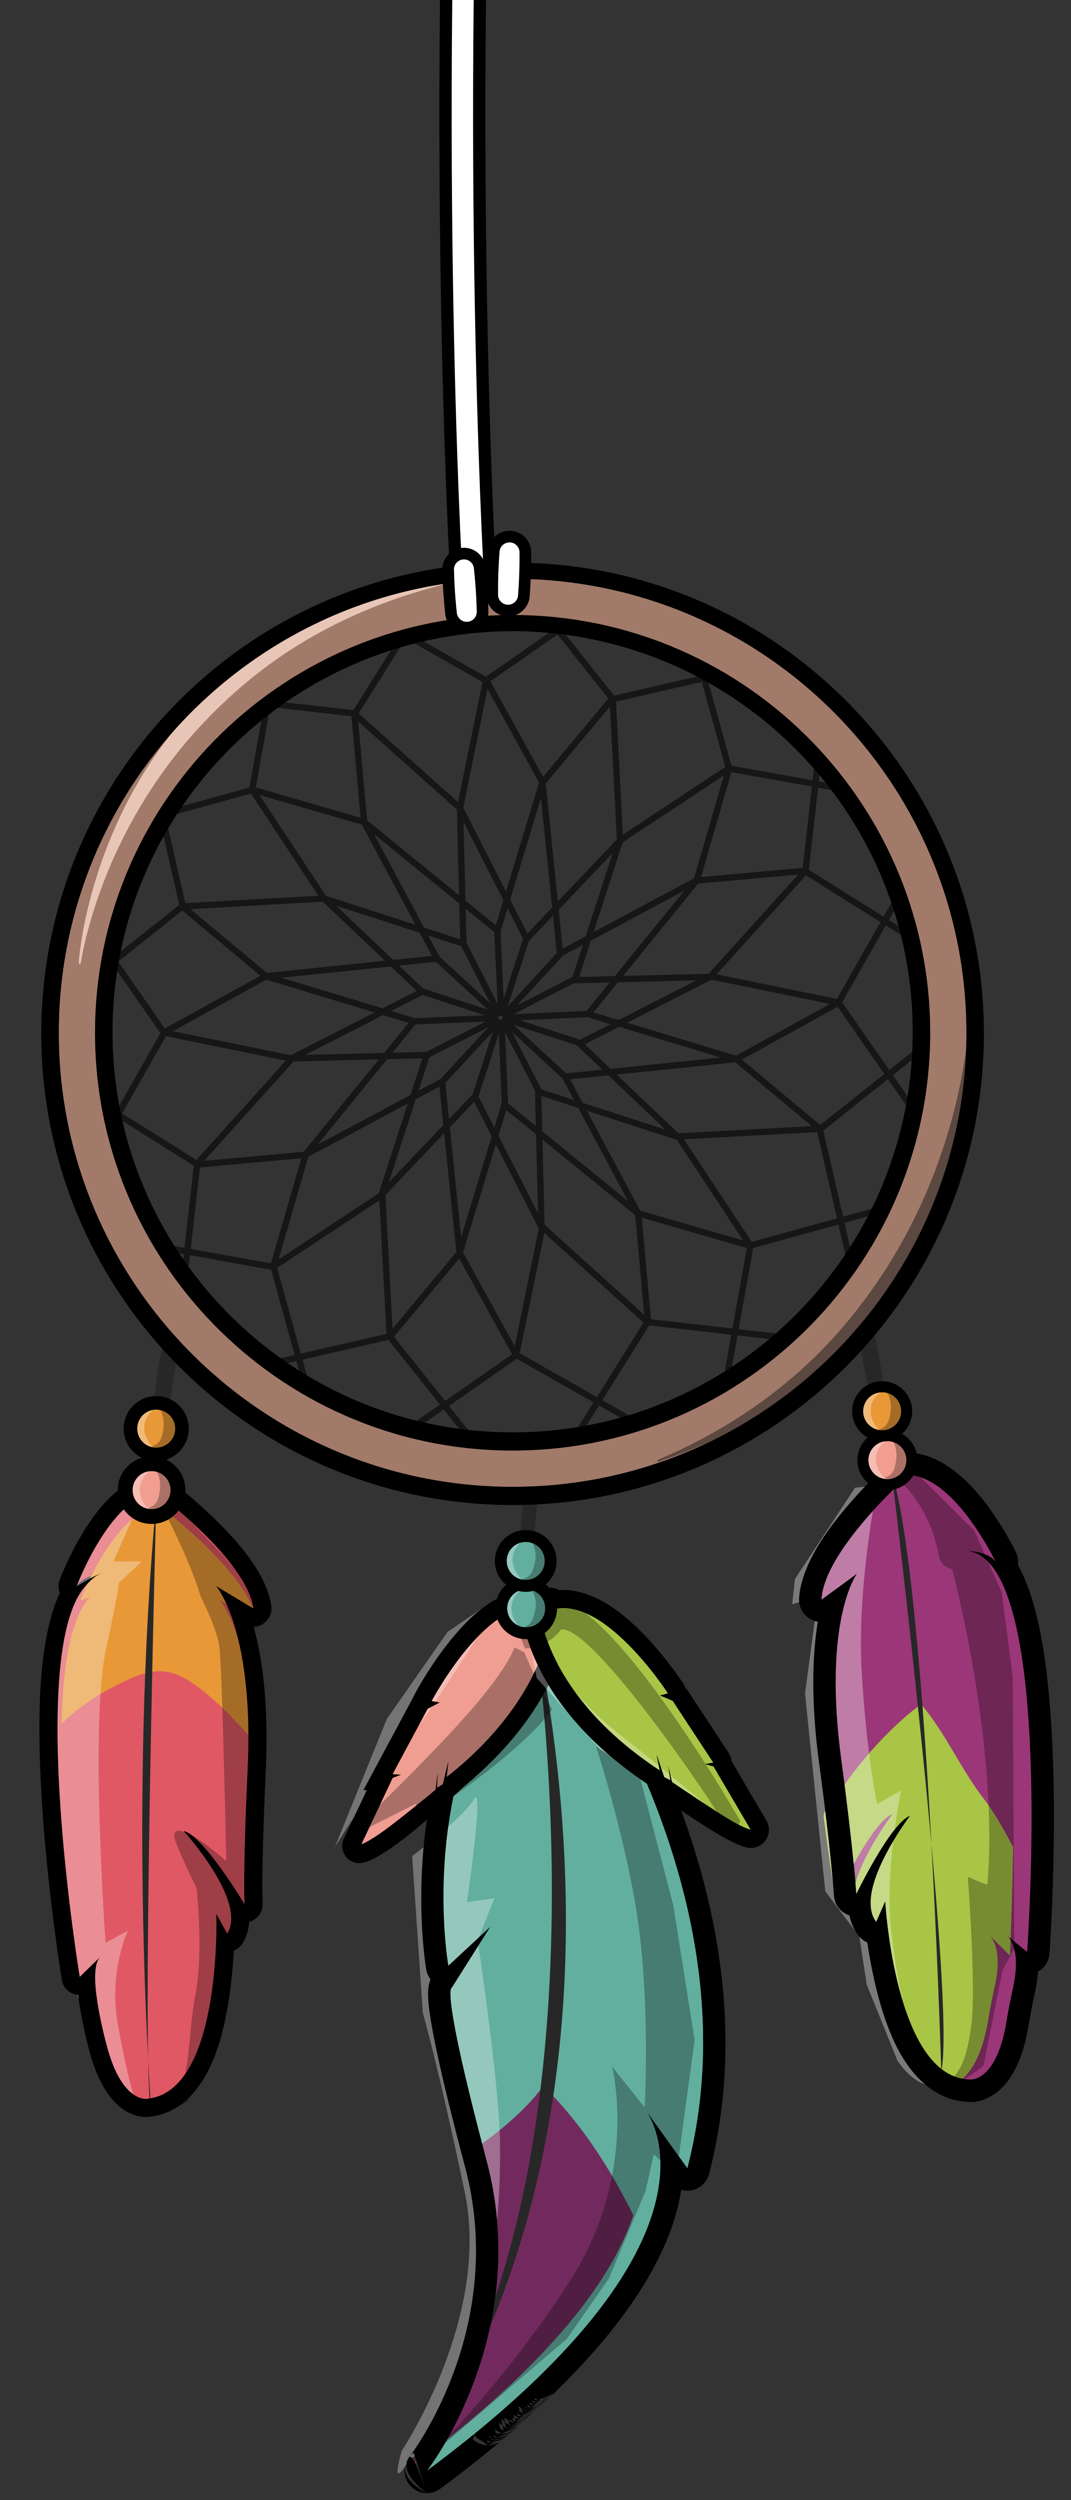 <?xml version="1.0" encoding="UTF-8" standalone="no"?>
<!DOCTYPE svg PUBLIC "-//W3C//DTD SVG 1.1//EN" "http://www.w3.org/Graphics/SVG/1.1/DTD/svg11.dtd">
<svg width="100%" height="100%" viewBox="0 0 300 700" version="1.1" xmlns="http://www.w3.org/2000/svg" xmlns:xlink="http://www.w3.org/1999/xlink" xml:space="preserve" xmlns:serif="http://www.serif.com/" style="fill-rule:evenodd;clip-rule:evenodd;stroke-linejoin:round;stroke-miterlimit:2;">
    <rect x="0" y="0" width="300" height="700" fill="#333333" stroke="none"/>
    <g transform="matrix(2.202,1.519,-1.519,2.202,-586.956,-3006.42)">
        <g id="dreamcatcher">
            <g transform="matrix(0.308,-0.212,0.212,0.308,762.519,735.42)">
                <path d="M164.302,388.943C164.511,392.492 161.8,395.544 158.251,395.753C154.702,395.962 151.65,393.251 151.441,389.702C151.437,389.629 143.849,260.953 152.255,107.761C152.45,104.211 155.49,101.487 159.04,101.682C162.59,101.877 165.314,104.917 165.119,108.467C156.754,260.906 164.302,388.943 164.302,388.943Z"/>
            </g>
            <g transform="matrix(0.308,-0.212,0.212,0.308,762.519,735.42)">
                <path d="M160.866,389.146C160.964,390.799 159.701,392.22 158.048,392.317C156.395,392.415 154.974,391.152 154.877,389.499C154.877,389.499 147.295,260.972 155.691,107.95C155.782,106.297 157.198,105.028 158.851,105.119C160.504,105.209 161.773,106.625 161.682,108.279C153.306,260.93 160.866,389.146 160.866,389.146Z" style="fill:white;"/>
            </g>
            <g transform="matrix(0.697,-0.527,0.527,0.697,551.84,969.468)">
                <g transform="matrix(1,0,0,1,-1.951,-0.207)">
                    <g>
                        <g transform="matrix(1.336,-0.099,-0.09,-1.217,419.247,226.403)">
                            <path d="M-0.437,-0.072C-0.437,-0.072 -0.917,10.367 1.28,12.962L-0.437,13.465C-0.437,13.465 -3.554,0.159 -1.813,-1.725L-0.437,-0.072Z" style="fill:rgb(39,39,40);fill-rule:nonzero;"/>
                        </g>
                        <g transform="matrix(0.427,0.033,-0.033,0.427,-619.317,-971.93)">
                            <path d="M2607.98,2843L2607.98,2843C2607.98,2843 2636.37,2804.11 2621.75,2755.78C2607.13,2707.45 2610.36,2707.79 2610.36,2707.79L2620.51,2690.45L2609.22,2701.64C2609.22,2701.64 2596.4,2641.93 2634.05,2601.25C2634.05,2601.25 2696.11,2675.28 2677.97,2756.01L2666.12,2740.66C2665.99,2740.48 2665.92,2740.4 2665.92,2740.4L2666.12,2740.66C2668.16,2743.43 2684.1,2768.32 2638.13,2815.95L2638.1,2815.99L2638.09,2816C2637.9,2816.19 2637.72,2816.38 2637.53,2816.57L2637.48,2816.63L2637.44,2816.66C2637.27,2816.85 2637.09,2817.03 2636.91,2817.21L2636.85,2817.27L2636.79,2817.33C2636.62,2817.51 2636.45,2817.68 2636.28,2817.86L2636.22,2817.91L2636.14,2818C2635.97,2818.17 2635.8,2818.34 2635.62,2818.51L2635.58,2818.56L2635.48,2818.66L2635.3,2818.84L2635,2819.14L2634.92,2819.22L2634.82,2819.32L2634.59,2819.55L2634.39,2819.75L2634.26,2819.87L2634.16,2819.97L2633.88,2820.26L2633.73,2820.39L2633.6,2820.53L2633.52,2820.6C2633.37,2820.75 2633.21,2820.91 2633.06,2821.05L2632.93,2821.19L2632.82,2821.29C2632.67,2821.44 2632.52,2821.58 2632.37,2821.73L2632.24,2821.85L2632.1,2821.99C2631.96,2822.12 2631.81,2822.26 2631.67,2822.41L2631.55,2822.51L2631.38,2822.68L2631.3,2822.76L2631.07,2822.98L2630.86,2823.18L2630.65,2823.38L2630.54,2823.48L2630.39,2823.62L2630.15,2823.85L2629.9,2824.09L2629.77,2824.21L2629.68,2824.3L2629.44,2824.53L2629.14,2824.81L2629,2824.94L2628.94,2824.99L2628.72,2825.2L2628.33,2825.57L2628.21,2825.67L2628.2,2825.69C2627.81,2826.05 2627.42,2826.41 2627.02,2826.77L2626.5,2827.25L2626.23,2827.5L2626.21,2827.52L2626.17,2827.55L2625.75,2827.94L2625.41,2828.24L2625.39,2828.26L2625.37,2828.28L2624.99,2828.63L2624.57,2829L2624.56,2829.01C2619.57,2833.5 2614.06,2838.16 2607.98,2843L2607.98,2843Z" style="fill:rgb(98,175,159);fill-rule:nonzero;"/>
                        </g>
                        <g transform="matrix(1,0,0,1,407.095,319.402)">
                            <path d="M0,-28.379C-0.042,-28.568 -0.079,-28.743 -0.119,-28.928C3.326,-31.217 6.733,-33.561 9.319,-36.745C13.587,-32.186 16.838,-26.642 19.414,-20.82C16.723,-13.747 9.35,-3.878 -8.786,8.366C-8.786,8.366 4.624,-7.277 0,-28.379" style="fill:rgb(114,42,94);fill-rule:nonzero;"/>
                        </g>
                        <g transform="matrix(1,0,0,1,440.446,235.409)">
                            <path d="M0,17.454L-4.111,9.678L-5.12,9.354L-4.116,9.231L-8.649,1.615L-10.132,0.917L-10.067,0.902C-10.625,0.742 -11.186,0.596 -11.763,0.506C-11.777,0.504 -11.791,0.502 -11.806,0.499C-12.503,0.388 -14.638,0 -14.874,0.32C-14.935,0.403 -15.87,4.336 -15.228,6.015C-13.887,7.293 -12.348,8.589 -10.565,9.879L-10.854,8.005L-10.078,10.695L-9.358,11.111L-9.511,9.392L-9.166,11.321C-9.166,11.321 -2.175,16.83 0,17.454" style="fill:rgb(234,64,39);fill-rule:nonzero;"/>
                        </g>
                        <g transform="matrix(1,0,0,1,416.456,252.809)">
                            <path d="M0,-26.747C0,-26.747 20.498,-4.612 23.99,0.054C23.99,0.054 1.231,-26.801 0,-26.747" style="fill:rgb(39,39,40);fill-rule:nonzero;"/>
                        </g>
                        <g transform="matrix(1,0,0,1,393.789,235.076)">
                            <path d="M0,17.454L4.111,9.678L5.12,9.354L4.116,9.231L8.649,1.615L10.132,0.917L10.067,0.902C10.625,0.742 11.186,0.596 11.763,0.506C11.777,0.504 11.791,0.502 11.806,0.499C12.503,0.388 14.638,0 14.874,0.32C14.935,0.403 15.87,4.336 15.228,6.015C13.887,7.293 12.348,8.589 10.565,9.879L10.854,8.005L10.078,10.695L9.358,11.111L9.511,9.392L9.166,11.321C9.166,11.321 2.175,16.83 0,17.454" style="fill:rgb(232,152,55);fill-rule:nonzero;"/>
                        </g>
                        <g transform="matrix(1,0,0,1,417.779,252.475)">
                            <path d="M0,-26.747C0,-26.747 -20.498,-4.612 -23.99,0.054C-23.99,0.054 -1.231,-26.801 0,-26.747" style="fill:rgb(39,39,40);fill-rule:nonzero;"/>
                        </g>
                        <g transform="matrix(0.427,0.019,-0.019,0.427,355.811,-68.055)">
                            <path d="M141.284,749.014C141.284,749.014 155.557,738.31 158.576,733.094C161.595,727.879 156.655,761.915 156.655,761.915L164.34,760.817L159.674,772.619C159.674,772.619 165.728,812.583 165.987,829.161C166.262,846.728 164.615,894.212 139.637,919.739C135.246,926.601 138.539,915.622 138.539,915.622C138.539,915.622 163.517,878.293 156.106,843.16C148.695,808.027 144.303,792.93 144.303,792.93L141.284,749.014Z" style="fill:white;fill-opacity:0.32;"/>
                        </g>
                        <g transform="matrix(1,0,0,1,417.497,327.767)">
                            <path d="M0,-102.251C0,-102.251 8.28,-33.968 -19.187,0C-19.187,0 11.654,-32.304 0,-102.251" style="fill:rgb(39,39,40);fill-rule:nonzero;"/>
                        </g>
                        <g transform="matrix(0.427,0.019,-0.019,0.427,355.811,-68.055)">
                            <path d="M192.809,718.248C192.809,718.248 202.236,747.102 205.093,770.813C207.95,794.524 206.522,819.378 206.522,819.378L197.38,807.951C197.38,807.951 205.093,837.661 185.667,867.943C166.241,898.224 144.53,918.793 144.53,918.793L184.81,884.226L196.523,867.371L206.807,842.803L209.093,832.519L215.378,838.518L220.52,800.523L214.521,762.814L204.808,725.676L192.809,718.248Z" style="fill-opacity:0.29;"/>
                        </g>
                        <g transform="matrix(0.427,0.033,-0.033,0.427,-619.317,-971.93)">
                            <path d="M2640.57,2822.33C2640.82,2822.14 2641.05,2821.94 2641.26,2821.72C2641.09,2821.89 2640.91,2822.07 2640.74,2822.25L2640.57,2822.33ZM2639.91,2823C2640.15,2822.82 2640.38,2822.62 2640.59,2822.4C2640.42,2822.58 2640.24,2822.75 2640.07,2822.93L2639.91,2823ZM2637.31,2825.59C2637.52,2825.43 2637.72,2825.26 2637.91,2825.07C2637.75,2825.23 2637.6,2825.38 2637.44,2825.53L2637.31,2825.59ZM2636.61,2826.27C2636.81,2826.12 2637.01,2825.96 2637.19,2825.78C2637.04,2825.93 2636.88,2826.07 2636.73,2826.22L2636.61,2826.27ZM2635.9,2826.97C2636.1,2826.82 2636.28,2826.66 2636.46,2826.49C2636.31,2826.63 2636.16,2826.77 2636.01,2826.92L2635.9,2826.97ZM2628.05,2833.94L2628.07,2833.94C2628.61,2833.68 2629.12,2833.34 2629.57,2832.93L2629.19,2833.27C2629.19,2833.27 2629.18,2833.28 2629.18,2833.28L2628.76,2833.66L2628.05,2833.94ZM2628.75,2833.67C2623.67,2838.24 2618.07,2842.98 2611.88,2847.9C2611.88,2847.9 2611.88,2847.9 2611.88,2847.9C2610.83,2848.74 2609.53,2849.21 2608.19,2849.26L2608.19,2849.26C2605.8,2849.34 2603.57,2848.05 2602.44,2845.93C2601.7,2844.53 2601.53,2842.93 2601.91,2841.44C2600.9,2846.11 2608.03,2849.19 2608.19,2849.26L2604.08,2838.1C2604.08,2838.1 2604.08,2838.1 2604.08,2838.1C2603.67,2838.42 2603.34,2838.75 2603.08,2839.09C2605.23,2836 2628.84,2800.82 2615.76,2757.59C2607.39,2729.94 2604.78,2717.87 2604.07,2712.61C2603.58,2708.99 2603.88,2707.37 2604.06,2706.65C2604.15,2706.27 2604.26,2705.93 2604.37,2705.61C2603.75,2704.86 2603.3,2703.95 2603.09,2702.96C2603.09,2702.96 2589.7,2639.95 2629.46,2596.99C2630.68,2595.67 2632.41,2594.94 2634.21,2594.99C2636.01,2595.03 2637.7,2595.85 2638.86,2597.22C2638.86,2597.22 2702.85,2673.87 2684.08,2757.39C2683.54,2759.76 2681.69,2761.6 2679.32,2762.13C2678.36,2762.34 2677.38,2762.32 2676.45,2762.09C2674.81,2775.92 2666.71,2795.36 2642.65,2820.3L2642.64,2820.3L2641.84,2820.66L2638.32,2822.24C2638.32,2822.24 2638.32,2822.23 2638.3,2822.19C2638.33,2822.2 2638.35,2822.21 2638.35,2822.21L2638.24,2821.97C2638.04,2821.27 2637.48,2819.35 2636.79,2817.33L2636.85,2817.27L2636.91,2817.21C2637.09,2817.03 2637.27,2816.85 2637.44,2816.66L2637.48,2816.63L2637.53,2816.57C2637.72,2816.38 2637.9,2816.19 2638.09,2816L2638.1,2815.99L2638.13,2815.95C2681.57,2770.94 2669.73,2746.23 2666.57,2741.31C2666.58,2741.29 2666.58,2741.27 2666.58,2741.25L2677.97,2756.01C2696.11,2675.28 2634.05,2601.25 2634.05,2601.25C2596.4,2641.93 2609.22,2701.64 2609.22,2701.64L2620.51,2690.45L2610.36,2707.79C2610.36,2707.79 2609.52,2707.7 2610.64,2714.05C2610.62,2714.05 2610.6,2714.05 2610.57,2714.05C2610.42,2714.06 2610.27,2714.06 2610.12,2714.05C2610.2,2714.06 2610.38,2714.08 2610.65,2714.09C2611.73,2720.18 2614.61,2732.18 2621.75,2755.78C2636.37,2804.11 2607.98,2843 2607.98,2843C2612.52,2839.38 2616.75,2835.87 2620.68,2832.44C2620.77,2832.54 2620.86,2832.64 2620.95,2832.73C2620.78,2833.07 2620.62,2833.41 2620.46,2833.75C2621.63,2834.76 2623.16,2835.33 2624.78,2835.27C2626.25,2835.22 2627.65,2834.65 2628.75,2833.67ZM2601.91,2841.44C2602.04,2840.83 2602.31,2840.2 2602.75,2839.55C2602.36,2840.14 2602.08,2840.78 2601.91,2841.44ZM2602.75,2839.55C2602.75,2839.54 2602.76,2839.54 2602.76,2839.53C2602.85,2839.38 2602.96,2839.23 2603.08,2839.09C2602.97,2839.23 2602.92,2839.3 2602.92,2839.3C2602.91,2839.32 2602.9,2839.33 2602.89,2839.35C2603.97,2837.84 2608.1,2849.01 2608.19,2849.26C2608.02,2849.14 2600.02,2844.01 2602.75,2839.55ZM2638.32,2822.24L2642.6,2820.34L2638.3,2822.26C2638.3,2822.26 2638.3,2822.25 2638.3,2822.23C2638.31,2822.24 2638.32,2822.24 2638.32,2822.24ZM2638.3,2822.26C2638.64,2822.25 2638.97,2822.21 2639.29,2822.15L2641.84,2821.02C2642.11,2820.82 2642.36,2820.6 2642.59,2820.35C2642.41,2820.55 2642.22,2820.74 2642.03,2820.93L2642.02,2820.94L2641.83,2821.03L2641.83,2821.02L2641.53,2821.16L2639.3,2822.15C2639.32,2822.14 2639.35,2822.14 2639.37,2822.13L2637.7,2822.89C2637.7,2822.89 2637.69,2822.85 2637.67,2822.79C2637.72,2822.82 2637.75,2822.83 2637.75,2822.83L2637.57,2822.42C2637.55,2822.36 2637.53,2822.3 2637.52,2822.24C2637.78,2822.26 2638.04,2822.27 2638.3,2822.26ZM2641.83,2821.03C2641.78,2821.06 2641.74,2821.09 2641.7,2821.12L2639.44,2822.12C2639.41,2822.12 2639.39,2822.13 2639.37,2822.13L2641.53,2821.16L2641.83,2821.03ZM2641.7,2821.12L2641.96,2821L2641.69,2821.12L2641.7,2821.12ZM2641.69,2821.12C2641.03,2821.59 2640.28,2821.92 2639.5,2822.1L2641.69,2821.12ZM2639.5,2822.1L2637.66,2822.93C2637.66,2822.93 2637.65,2822.9 2637.64,2822.85C2637.68,2822.88 2637.7,2822.89 2637.7,2822.89L2639.44,2822.12C2639.46,2822.11 2639.48,2822.11 2639.5,2822.1ZM2637.66,2822.93C2637.98,2822.91 2638.29,2822.88 2638.6,2822.82L2641.22,2821.66C2641.47,2821.47 2641.71,2821.26 2641.93,2821.03C2641.75,2821.22 2641.57,2821.4 2641.39,2821.59L2641.39,2821.59L2641.21,2821.67L2641.21,2821.67L2640.99,2821.77L2638.6,2822.82C2638.63,2822.82 2638.65,2822.81 2638.68,2822.8L2637.07,2823.53C2637.07,2823.53 2637.06,2823.49 2637.04,2823.42C2637.1,2823.45 2637.13,2823.47 2637.13,2823.47L2636.93,2823C2636.92,2822.97 2636.91,2822.94 2636.9,2822.91C2637.15,2822.93 2637.4,2822.93 2637.66,2822.93ZM2641.21,2821.67C2641.16,2821.71 2641.12,2821.74 2641.07,2821.77L2638.75,2822.79C2638.73,2822.8 2638.7,2822.8 2638.68,2822.8L2640.99,2821.77L2641.21,2821.67ZM2641.07,2821.77L2641.32,2821.66L2641.06,2821.78L2641.07,2821.77ZM2641.06,2821.78C2640.39,2822.25 2639.64,2822.59 2638.84,2822.77L2641.06,2821.78ZM2638.84,2822.77L2637.01,2823.59C2637.01,2823.59 2637,2823.55 2636.98,2823.48C2637.04,2823.51 2637.07,2823.53 2637.07,2823.53L2638.75,2822.79C2638.78,2822.78 2638.81,2822.78 2638.84,2822.77ZM2637.01,2823.59C2637.34,2823.58 2637.67,2823.54 2638,2823.48L2636.43,2824.18C2636.43,2824.18 2636.43,2824.14 2636.41,2824.07C2636.46,2824.1 2636.49,2824.12 2636.49,2824.12L2636.3,2823.67C2636.29,2823.64 2636.28,2823.61 2636.27,2823.57C2636.51,2823.59 2636.76,2823.6 2637.01,2823.59ZM2638,2823.48L2640.57,2822.33C2640.53,2822.36 2640.48,2822.4 2640.43,2822.43L2638.06,2823.46C2638.04,2823.47 2638.02,2823.47 2638,2823.48ZM2640.43,2822.43L2640.66,2822.33L2640.42,2822.44L2640.43,2822.43ZM2640.42,2822.44C2639.75,2822.91 2638.99,2823.26 2638.18,2823.44L2640.42,2822.44ZM2638.18,2823.44L2636.36,2824.26C2636.36,2824.26 2636.34,2824.2 2636.32,2824.11C2636.39,2824.15 2636.43,2824.18 2636.43,2824.18L2638.06,2823.46C2638.1,2823.45 2638.14,2823.45 2638.18,2823.44ZM2636.36,2824.26C2636.68,2824.24 2637,2824.21 2637.32,2824.15L2635.79,2824.82C2635.79,2824.82 2635.78,2824.79 2635.77,2824.73C2635.82,2824.76 2635.84,2824.78 2635.84,2824.78L2635.67,2824.39C2635.66,2824.34 2635.64,2824.29 2635.63,2824.24C2635.87,2824.26 2636.11,2824.26 2636.36,2824.26ZM2637.32,2824.15L2639.91,2823C2639.87,2823.03 2639.83,2823.06 2639.78,2823.09L2637.37,2824.14C2637.36,2824.14 2637.34,2824.14 2637.32,2824.15ZM2639.78,2823.09L2640,2822.99L2639.77,2823.1L2639.78,2823.09ZM2639.77,2823.1C2639.71,2823.14 2639.64,2823.19 2639.57,2823.23L2637.63,2824.08C2637.59,2824.09 2637.55,2824.1 2637.52,2824.11L2639.77,2823.1ZM2639.57,2823.23L2639.91,2823.09L2639.53,2823.26C2639.55,2823.25 2639.56,2823.24 2639.57,2823.23ZM2639.53,2823.26C2639.03,2823.59 2638.48,2823.84 2637.91,2824L2639.53,2823.26ZM2637.91,2824L2635.51,2825.1L2639.72,2823.28L2635.22,2825.4L2634.96,2824.81C2634.91,2824.64 2634.86,2824.44 2634.8,2824.22C2634.97,2824.33 2635.12,2824.43 2635.26,2824.51C2635.4,2824.6 2635.52,2824.67 2635.61,2824.72L2635.7,2824.92L2637.63,2824.08C2637.72,2824.06 2637.82,2824.03 2637.91,2824ZM2635.22,2825.4L2639.43,2823.57L2635.14,2825.48C2635.14,2825.48 2635.13,2825.43 2635.1,2825.34C2635.18,2825.38 2635.22,2825.4 2635.22,2825.4ZM2635.14,2825.48L2639.34,2823.66L2635.03,2825.58C2635.03,2825.58 2635.01,2825.51 2634.98,2825.39C2635.08,2825.45 2635.14,2825.48 2635.14,2825.48ZM2635.03,2825.58L2639.23,2823.77L2634.81,2825.81L2638.99,2824L2634.6,2826.01L2634.1,2824.84C2634.24,2824.93 2634.38,2825.02 2634.5,2825.1C2634.68,2825.21 2634.83,2825.3 2634.94,2825.36L2635.03,2825.58ZM2634.6,2826.01L2638.8,2824.2L2634.48,2826.13L2634.15,2825.37C2634.1,2825.19 2634.05,2824.99 2633.99,2824.76C2634.02,2824.79 2634.06,2824.81 2634.09,2824.83L2634.6,2826.01ZM2634.48,2826.13L2638.66,2824.33L2634.38,2826.23C2634.38,2826.23 2634.36,2826.16 2634.33,2826.05C2634.43,2826.1 2634.48,2826.13 2634.48,2826.13ZM2634.38,2826.23L2638.56,2824.43L2634.09,2826.51L2638.26,2824.72L2633.95,2826.65L2633.45,2825.5C2633.55,2825.56 2633.64,2825.62 2633.73,2825.68C2633.97,2825.83 2634.16,2825.94 2634.29,2826.02L2634.38,2826.23ZM2633.95,2826.65L2638.13,2824.86L2633.82,2826.79L2633.56,2826.2C2633.5,2825.98 2633.43,2825.72 2633.35,2825.43C2633.39,2825.45 2633.42,2825.47 2633.45,2825.5L2633.95,2826.65ZM2633.82,2826.79L2637.98,2825.01L2633.74,2826.86C2633.74,2826.86 2633.72,2826.81 2633.7,2826.72C2633.78,2826.76 2633.82,2826.79 2633.82,2826.79ZM2633.74,2826.86C2634.06,2826.85 2634.38,2826.82 2634.69,2826.76L2633.14,2827.45L2632.88,2826.83C2632.95,2826.84 2633.01,2826.85 2633.08,2826.85C2633.3,2826.87 2633.52,2826.87 2633.74,2826.86ZM2634.69,2826.76L2637.31,2825.59C2637.22,2825.66 2637.13,2825.73 2637.03,2825.79L2634.83,2826.73C2634.78,2826.74 2634.74,2826.75 2634.69,2826.76ZM2637.03,2825.79L2637.29,2825.68L2637.02,2825.8L2637.03,2825.79ZM2637.02,2825.8C2636.4,2826.22 2635.71,2826.52 2634.99,2826.69L2637.02,2825.8ZM2634.99,2826.69L2633.03,2827.55C2633.03,2827.55 2633.01,2827.48 2632.98,2827.36C2633.09,2827.42 2633.14,2827.45 2633.14,2827.45L2634.83,2826.73C2634.88,2826.72 2634.93,2826.71 2634.99,2826.69ZM2633.03,2827.55C2633.34,2827.54 2633.64,2827.51 2633.94,2827.45L2632.46,2828.11L2634.06,2827.43C2634.13,2827.42 2634.2,2827.4 2634.26,2827.39L2632.32,2828.24L2632.01,2827.5C2632.07,2827.51 2632.14,2827.52 2632.21,2827.53C2632.27,2827.53 2632.34,2827.54 2632.4,2827.54C2632.61,2827.56 2632.82,2827.56 2633.03,2827.55ZM2633.94,2827.45L2636.61,2826.27C2636.53,2826.34 2636.45,2826.4 2636.36,2826.46L2634.06,2827.43C2634.02,2827.44 2633.98,2827.45 2633.94,2827.45ZM2636.36,2826.46L2636.59,2826.36L2636.34,2826.47C2636.35,2826.47 2636.35,2826.46 2636.36,2826.46ZM2636.34,2826.47C2635.71,2826.9 2635.01,2827.21 2634.26,2827.39L2636.34,2826.47ZM2632.32,2828.24C2632.61,2828.24 2632.9,2828.2 2633.19,2828.15L2631.77,2828.78C2631.77,2828.78 2631.75,2828.7 2631.72,2828.57C2631.82,2828.63 2631.88,2828.67 2631.88,2828.67L2631.7,2828.24C2631.91,2828.25 2632.11,2828.25 2632.32,2828.24ZM2633.19,2828.15L2635.9,2826.97C2635.83,2827.02 2635.75,2827.08 2635.68,2827.13L2633.29,2828.14C2633.25,2828.14 2633.22,2828.15 2633.19,2828.15ZM2635.68,2827.13L2635.88,2827.04L2635.66,2827.14C2635.66,2827.14 2635.67,2827.13 2635.68,2827.13ZM2635.66,2827.14C2635.53,2827.23 2635.4,2827.31 2635.27,2827.39L2633.77,2828.02C2633.69,2828.04 2633.61,2828.06 2633.53,2828.08L2635.66,2827.14ZM2635.27,2827.39L2635.72,2827.2L2635.23,2827.41C2635.24,2827.4 2635.26,2827.4 2635.27,2827.39ZM2635.23,2827.41C2635.09,2827.49 2634.95,2827.57 2634.81,2827.64L2634.25,2827.87C2634.14,2827.91 2634.03,2827.95 2633.91,2827.98L2635.23,2827.41ZM2634.81,2827.64L2635.62,2827.29L2631.29,2829.24L2631.02,2828.59C2631.2,2828.71 2631.34,2828.79 2631.44,2828.85L2631.51,2829.02L2634.25,2827.87C2634.44,2827.8 2634.62,2827.72 2634.81,2827.64ZM2631.29,2829.24L2635.4,2827.51L2631.07,2829.44L2635.17,2827.73L2630.86,2829.64L2630.53,2828.84C2630.47,2828.63 2630.41,2828.4 2630.34,2828.14C2630.43,2828.21 2630.52,2828.26 2630.6,2828.32C2630.75,2828.42 2630.89,2828.51 2631.01,2828.59L2631.29,2829.24ZM2630.86,2829.64L2634.96,2827.92L2630.76,2829.74C2630.76,2829.74 2630.74,2829.68 2630.71,2829.55C2630.81,2829.61 2630.86,2829.64 2630.86,2829.64ZM2630.76,2829.74L2634.85,2828.03L2630.61,2829.89L2634.7,2828.17L2630.37,2830.11L2634.44,2828.41L2630.12,2830.35L2629.44,2828.72C2629.61,2828.85 2629.78,2828.96 2629.93,2829.06C2630.1,2829.17 2630.25,2829.27 2630.39,2829.35L2630.39,2829.36C2630.5,2829.43 2630.59,2829.48 2630.67,2829.53L2630.76,2829.74ZM2630.12,2830.35L2634.2,2828.64L2629.99,2830.47L2629.68,2829.74C2629.61,2829.45 2629.52,2829.1 2629.41,2828.7L2629.43,2828.72L2630.12,2830.35ZM2629.99,2830.47L2634.07,2828.77L2629.89,2830.56C2629.89,2830.56 2629.88,2830.5 2629.85,2830.39C2629.94,2830.44 2629.99,2830.47 2629.99,2830.47ZM2629.89,2830.56L2633.97,2828.86L2629.65,2830.79L2633.71,2829.11L2629.35,2831.07L2628.79,2829.7C2629,2829.85 2629.19,2829.97 2629.36,2830.08C2629.55,2830.2 2629.7,2830.3 2629.81,2830.36L2629.89,2830.56ZM2629.35,2831.07L2633.42,2829.38L2629.22,2831.2L2629.04,2830.77C2628.97,2830.5 2628.87,2830.12 2628.75,2829.67C2628.76,2829.68 2628.77,2829.69 2628.78,2829.7L2629.35,2831.07ZM2629.22,2831.2L2633.28,2829.52L2629.16,2831.25C2629.16,2831.25 2629.15,2831.22 2629.13,2831.15C2629.19,2831.18 2629.22,2831.2 2629.22,2831.2ZM2629.16,2831.25L2633.22,2829.57L2628.93,2831.46L2632.98,2829.79L2632.6,2830.15L2632.59,2830.15L2628.43,2831.93C2628.43,2831.93 2628.41,2831.86 2628.38,2831.73C2628.49,2831.79 2628.54,2831.83 2628.54,2831.83L2628.19,2830.97C2628.15,2830.82 2628.11,2830.64 2628.06,2830.46C2628.3,2830.62 2628.51,2830.76 2628.69,2830.88C2628.88,2831 2629.02,2831.09 2629.11,2831.14L2629.16,2831.25ZM2628.43,2831.93L2632.47,2830.26L2628.41,2831.95C2628.41,2831.95 2628.41,2831.94 2628.4,2831.92C2628.42,2831.93 2628.43,2831.93 2628.43,2831.93ZM2628.41,2831.95C2629.92,2831.9 2631.36,2831.3 2632.46,2830.28C2632.07,2830.64 2631.67,2831.01 2631.27,2831.38L2627.24,2833.04L2627.23,2833.03L2627.24,2833.03L2627.22,2833C2627.19,2832.87 2627.09,2832.44 2626.92,2831.82C2627.4,2831.92 2627.9,2831.97 2628.41,2831.95ZM2627.24,2833.04L2631.25,2831.39L2627.21,2833.06C2627.21,2833.06 2627.21,2833.04 2627.2,2833.02C2627.22,2833.03 2627.24,2833.04 2627.24,2833.04ZM2627.21,2833.06C2627.49,2833.05 2627.76,2833.02 2628.03,2832.97L2630.56,2831.95C2630.8,2831.78 2631.02,2831.61 2631.23,2831.41L2630.74,2831.86C2630.73,2831.87 2630.72,2831.88 2630.72,2831.88C2630.62,2831.97 2630.52,2832.06 2630.42,2832.14C2630.41,2832.15 2630.4,2832.16 2630.38,2832.17C2630.06,2832.42 2629.72,2832.64 2629.36,2832.83L2629.84,2832.63C2630.03,2832.49 2630.21,2832.34 2630.39,2832.18L2629.97,2832.56C2629.96,2832.57 2629.95,2832.58 2629.95,2832.59C2629.82,2832.7 2629.7,2832.8 2629.57,2832.9C2629.55,2832.91 2629.54,2832.92 2629.53,2832.93C2628.66,2833.59 2627.63,2834.01 2626.55,2834.15L2625.58,2834.55C2625.58,2834.55 2625.58,2834.53 2625.57,2834.5C2625.6,2834.51 2625.61,2834.52 2625.61,2834.52L2626.52,2834.15L2626.51,2834.15L2625.61,2834.52C2625.61,2834.52 2625.61,2834.51 2625.6,2834.48C2625.62,2834.49 2625.63,2834.5 2625.63,2834.5L2626.47,2834.16C2626.44,2834.16 2626.41,2834.16 2626.38,2834.17L2625.63,2834.5L2625.56,2834.33C2625.55,2834.29 2625.54,2834.24 2625.53,2834.2C2625.52,2834.2 2625.51,2834.2 2625.51,2834.2L2625.48,2834.12C2625.45,2834.02 2625.42,2833.9 2625.39,2833.77C2625.4,2833.77 2625.41,2833.77 2625.42,2833.77C2625.39,2833.66 2625.36,2833.53 2625.33,2833.4C2625.32,2833.4 2625.3,2833.4 2625.29,2833.39C2625.26,2833.26 2625.22,2833.11 2625.18,2832.96C2625.19,2832.97 2625.21,2832.98 2625.22,2832.99L2625.21,2832.95C2625.33,2833.04 2625.45,2833.12 2625.56,2833.2L2625.58,2833.23C2625.72,2833.33 2625.85,2833.42 2625.96,2833.49C2625.86,2833.48 2625.76,2833.47 2625.67,2833.46L2625.81,2833.81C2626,2833.82 2626.19,2833.82 2626.39,2833.81C2626.61,2833.81 2626.84,2833.79 2627.06,2833.75L2628.33,2833.24C2627.97,2833.35 2627.6,2833.43 2627.22,2833.47L2626.39,2833.81C2626.39,2833.81 2626.38,2833.79 2626.37,2833.74C2626.41,2833.76 2626.43,2833.78 2626.43,2833.78L2627.16,2833.48L2627.15,2833.48L2626.43,2833.78C2626.43,2833.78 2626.42,2833.77 2626.42,2833.74C2626.44,2833.76 2626.45,2833.76 2626.45,2833.76L2627.13,2833.48C2627.11,2833.48 2627.09,2833.49 2627.07,2833.49L2626.45,2833.76L2626.39,2833.62C2626.38,2833.59 2626.37,2833.55 2626.36,2833.51L2626.34,2833.51L2626.26,2833.31C2626.24,2833.22 2626.22,2833.12 2626.19,2833.01C2626.2,2833.01 2626.22,2833.01 2626.24,2833.02C2626.18,2832.8 2626.11,2832.54 2626.04,2832.26C2626.12,2832.31 2626.2,2832.37 2626.28,2832.42L2626.53,2833.05C2626.76,2833.06 2626.98,2833.07 2627.21,2833.06ZM2625.58,2834.55C2626.19,2834.52 2626.78,2834.41 2627.35,2834.23L2627.36,2834.22L2624.78,2835.27L2624.78,2835.25C2624.78,2835.26 2624.79,2835.26 2624.79,2835.26L2624.76,2835.2C2624.74,2835.09 2624.68,2834.85 2624.59,2834.5C2624.92,2834.54 2625.25,2834.56 2625.58,2834.55ZM2627.36,2834.22L2628.05,2833.94L2628.05,2833.95C2628.01,2833.96 2627.98,2833.98 2627.95,2833.99L2627.93,2834C2627.79,2834.06 2627.63,2834.12 2627.48,2834.18L2627.46,2834.19C2627.43,2834.2 2627.4,2834.21 2627.37,2834.22L2627.36,2834.22ZM2627.46,2834.19L2624.78,2835.27L2624.77,2835.26L2624.78,2835.27L2627.46,2834.19ZM2638.3,2822.19C2638.3,2822.18 2638.29,2822.18 2638.28,2822.18C2638.29,2822.2 2638.29,2822.22 2638.3,2822.23C2638.2,2822.18 2637.85,2821.99 2637.35,2821.67C2637.41,2821.88 2637.47,2822.08 2637.52,2822.24C2637.51,2822.24 2637.5,2822.24 2637.49,2822.24L2637.57,2822.42C2637.62,2822.58 2637.65,2822.71 2637.67,2822.79C2637.66,2822.78 2637.64,2822.77 2637.61,2822.76C2637.62,2822.8 2637.63,2822.83 2637.64,2822.85C2637.51,2822.78 2637.18,2822.59 2636.72,2822.3C2636.79,2822.53 2636.85,2822.73 2636.9,2822.91L2636.88,2822.9L2636.93,2823C2636.98,2823.19 2637.02,2823.33 2637.04,2823.42C2637.02,2823.41 2636.99,2823.39 2636.95,2823.37C2636.96,2823.41 2636.97,2823.45 2636.98,2823.48C2636.83,2823.4 2636.51,2823.21 2636.09,2822.94C2636.16,2823.18 2636.22,2823.39 2636.27,2823.57L2636.25,2823.57L2636.3,2823.67C2636.35,2823.85 2636.38,2823.99 2636.41,2824.07C2636.38,2824.05 2636.33,2824.03 2636.29,2824C2636.3,2824.04 2636.31,2824.08 2636.32,2824.11C2636.16,2824.02 2635.84,2823.84 2635.44,2823.58C2635.51,2823.83 2635.58,2824.05 2635.63,2824.24C2635.62,2824.24 2635.61,2824.24 2635.61,2824.24L2635.67,2824.39C2635.72,2824.54 2635.75,2824.66 2635.77,2824.73C2635.73,2824.71 2635.68,2824.69 2635.62,2824.65C2635.63,2824.68 2635.64,2824.72 2635.65,2824.74C2635.64,2824.74 2635.62,2824.73 2635.61,2824.72L2635.56,2824.62C2635.47,2824.56 2635.35,2824.49 2635.21,2824.41C2635.08,2824.32 2634.93,2824.23 2634.77,2824.12C2634.78,2824.16 2634.79,2824.19 2634.8,2824.22C2634.75,2824.19 2634.71,2824.16 2634.67,2824.14L2634.96,2824.81C2635.02,2825.04 2635.07,2825.22 2635.1,2825.34C2635.06,2825.31 2635.01,2825.28 2634.95,2825.24C2634.96,2825.3 2634.97,2825.35 2634.98,2825.39C2634.97,2825.38 2634.95,2825.37 2634.94,2825.36L2634.87,2825.2C2634.75,2825.13 2634.6,2825.04 2634.43,2824.93C2634.3,2824.85 2634.17,2824.76 2634.02,2824.66L2634.1,2824.84L2634.09,2824.83L2634.02,2824.66C2633.99,2824.64 2633.97,2824.63 2633.95,2824.61C2633.96,2824.66 2633.97,2824.71 2633.99,2824.76C2633.94,2824.73 2633.9,2824.7 2633.85,2824.67L2634.15,2825.37C2634.23,2825.67 2634.29,2825.9 2634.33,2826.05C2634.32,2826.04 2634.31,2826.03 2634.29,2826.02L2633.65,2824.53C2633.46,2824.4 2633.26,2824.26 2633.05,2824.1C2633.02,2824.08 2632.99,2824.05 2632.95,2824.03C2633.05,2824.35 2633.14,2824.66 2633.22,2824.94L2633.45,2825.5L2633.45,2825.5L2633.22,2824.96C2633.27,2825.13 2633.31,2825.28 2633.35,2825.43C2633.3,2825.39 2633.24,2825.36 2633.18,2825.32L2633.56,2826.2C2633.62,2826.43 2633.67,2826.61 2633.7,2826.72C2633.54,2826.63 2633.2,2826.43 2632.78,2826.14L2633.08,2826.85L2632.77,2826.14C2632.73,2826.11 2632.68,2826.08 2632.64,2826.05C2632.69,2826.26 2632.75,2826.46 2632.79,2826.63L2632.88,2826.83C2632.87,2826.83 2632.86,2826.83 2632.85,2826.83C2632.91,2827.05 2632.95,2827.23 2632.98,2827.36C2632.8,2827.25 2632.48,2827.05 2632.07,2826.78L2632.4,2827.54L2632.07,2826.78C2632.01,2826.74 2631.94,2826.69 2631.87,2826.65C2631.86,2826.64 2631.85,2826.64 2631.83,2826.64L2631.82,2826.61L2631.82,2826.61L2631.83,2826.64C2631.76,2826.61 2631.68,2826.59 2631.61,2826.57L2632.01,2827.5C2631.8,2827.48 2631.61,2827.44 2631.41,2827.4C2631.45,2827.54 2631.49,2827.68 2631.52,2827.81L2631.7,2828.24C2631.68,2828.24 2631.65,2828.23 2631.63,2828.23C2631.67,2828.37 2631.7,2828.48 2631.72,2828.57C2631.7,2828.56 2631.69,2828.55 2631.67,2828.54L2631.54,2828.22C2631.46,2828.22 2631.38,2828.21 2631.3,2828.2C2631.31,2828.24 2631.32,2828.27 2631.33,2828.31L2631.34,2828.34L2631.34,2828.34C2631.4,2828.57 2631.45,2828.76 2631.48,2828.87C2631.47,2828.87 2631.45,2828.86 2631.44,2828.85L2631.18,2828.24C2631.14,2828.22 2631.11,2828.19 2631.06,2828.16C2630.98,2828.15 2630.9,2828.13 2630.82,2828.12L2631.02,2828.59L2631.01,2828.59L2630.81,2828.12C2630.7,2828.09 2630.59,2828.07 2630.48,2828.03L2630.32,2827.66L2630.32,2827.65L2630.48,2828.03C2630.42,2828.02 2630.36,2828 2630.3,2827.98C2630.31,2828.04 2630.33,2828.09 2630.34,2828.14C2630.29,2828.11 2630.24,2828.08 2630.19,2828.04L2630.53,2828.84C2630.61,2829.15 2630.67,2829.4 2630.71,2829.55C2630.7,2829.55 2630.68,2829.54 2630.67,2829.53L2629.98,2827.89C2629.97,2827.88 2629.96,2827.87 2629.95,2827.87C2629.87,2827.84 2629.8,2827.81 2629.73,2827.78L2630.39,2829.35L2629.72,2827.78C2629.58,2827.72 2629.45,2827.66 2629.31,2827.59L2629.18,2827.28L2629.18,2827.28L2629.31,2827.59C2629.23,2827.55 2629.15,2827.51 2629.07,2827.47C2629.18,2827.86 2629.29,2828.24 2629.38,2828.58L2629.44,2828.72L2629.43,2828.72L2629.38,2828.6C2629.39,2828.64 2629.4,2828.67 2629.41,2828.7C2629.34,2828.65 2629.26,2828.6 2629.18,2828.54L2629.68,2829.74C2629.76,2830.02 2629.81,2830.24 2629.85,2830.39C2629.84,2830.38 2629.82,2830.37 2629.81,2830.36L2628.98,2828.39C2628.83,2828.28 2628.66,2828.15 2628.5,2828.02L2628.5,2828.02L2627.93,2826.66L2627.93,2826.66L2628.5,2828.02C2628.41,2827.95 2628.32,2827.88 2628.23,2827.8C2628.41,2828.42 2628.57,2829 2628.7,2829.5L2628.79,2829.7L2628.78,2829.7L2628.71,2829.51C2628.72,2829.57 2628.74,2829.62 2628.75,2829.67C2628.67,2829.62 2628.59,2829.56 2628.51,2829.5L2629.04,2830.77C2629.08,2830.94 2629.11,2831.07 2629.13,2831.15C2629.13,2831.15 2629.12,2831.14 2629.11,2831.14L2628.4,2829.42C2628.25,2829.32 2628.1,2829.21 2627.95,2829.09L2627.14,2827.12L2627.15,2827.18L2627.95,2829.08C2627.84,2829 2627.73,2828.92 2627.63,2828.83C2627.79,2829.43 2627.94,2829.99 2628.06,2830.46C2628.05,2830.45 2628.03,2830.44 2628.01,2830.43C2628.05,2830.54 2628.08,2830.65 2628.1,2830.76L2628.19,2830.97C2628.28,2831.3 2628.34,2831.56 2628.38,2831.73C2628.37,2831.72 2628.36,2831.72 2628.35,2831.71C2628.38,2831.81 2628.39,2831.88 2628.4,2831.92C2628.26,2831.83 2627.53,2831.4 2626.62,2830.71C2626.74,2831.12 2626.84,2831.5 2626.92,2831.82C2626.91,2831.82 2626.9,2831.82 2626.89,2831.82C2627.01,2832.26 2627.1,2832.6 2627.15,2832.82L2627.22,2833L2627.23,2833.03C2627.23,2833.02 2627.22,2833.02 2627.2,2833.01L2627.2,2833.02C2627.1,2832.95 2626.75,2832.75 2626.28,2832.42L2626.27,2832.41C2626.2,2832.36 2626.12,2832.31 2626.03,2832.25L2626.04,2832.26C2626.02,2832.24 2626,2832.23 2625.98,2832.22C2626.06,2832.52 2626.13,2832.78 2626.19,2833.01C2626.17,2833.01 2626.15,2833.01 2626.14,2833L2626.26,2833.31C2626.28,2833.39 2626.3,2833.45 2626.31,2833.51C2626.32,2833.51 2626.33,2833.51 2626.34,2833.51L2626.39,2833.62C2626.4,2833.68 2626.41,2833.72 2626.42,2833.74C2626.41,2833.74 2626.39,2833.73 2626.36,2833.71L2626.37,2833.74C2626.3,2833.7 2626.15,2833.61 2625.96,2833.49C2625.98,2833.49 2625.99,2833.49 2626.01,2833.49C2625.88,2833.41 2625.73,2833.31 2625.56,2833.2L2625.43,2832.86C2625.34,2832.84 2625.25,2832.82 2625.17,2832.79C2625.18,2832.85 2625.2,2832.9 2625.21,2832.95C2625.2,2832.94 2625.18,2832.93 2625.17,2832.93L2625.18,2832.96C2625.1,2832.9 2625.02,2832.84 2624.94,2832.78L2625.17,2833.37C2625.21,2833.38 2625.25,2833.39 2625.29,2833.39C2625.33,2833.53 2625.36,2833.65 2625.39,2833.77C2625.37,2833.77 2625.35,2833.76 2625.33,2833.76L2625.48,2834.12C2625.48,2834.15 2625.49,2834.17 2625.5,2834.19L2625.51,2834.2L2625.56,2834.33C2625.58,2834.4 2625.59,2834.45 2625.6,2834.48C2625.59,2834.47 2625.58,2834.47 2625.56,2834.46L2625.57,2834.5C2625.49,2834.45 2625.3,2834.34 2625.03,2834.16C2625.05,2834.16 2625.08,2834.16 2625.1,2834.16C2624.9,2834.04 2624.65,2833.87 2624.38,2833.67L2624.39,2833.72L2624.38,2833.71C2624.41,2833.84 2624.45,2833.96 2624.47,2834.07L2624.48,2834.07C2624.52,2834.23 2624.56,2834.37 2624.59,2834.5L2624.59,2834.5C2624.66,2834.81 2624.72,2835.04 2624.75,2835.16L2624.76,2835.2C2624.77,2835.22 2624.78,2835.24 2624.78,2835.25L2624.77,2835.25L2624.77,2835.26C2624.7,2835.22 2624,2834.8 2623.11,2834.13C2622.3,2833.82 2621.56,2833.34 2620.95,2832.73C2621,2832.62 2621.05,2832.5 2621.11,2832.39C2621.05,2832.34 2620.99,2832.28 2620.94,2832.22C2622.18,2831.14 2623.38,2830.07 2624.56,2829.01L2624.99,2828.63L2625.37,2828.28L2625.39,2828.26L2625.41,2828.24L2625.75,2827.94L2626.17,2827.55L2626.21,2827.52L2626.23,2827.5L2626.5,2827.25L2626.99,2826.8L2627.02,2826.77C2627.42,2826.41 2627.81,2826.05 2628.2,2825.69L2628.21,2825.67L2628.33,2825.57L2628.72,2825.2L2628.94,2824.99L2629,2824.94L2629.14,2824.81L2629.44,2824.53L2629.68,2824.3L2629.77,2824.21L2629.9,2824.09L2630.15,2823.85L2630.39,2823.62L2630.54,2823.48L2630.65,2823.38L2630.86,2823.18L2631.07,2822.98L2631.3,2822.76L2631.38,2822.68L2631.55,2822.51L2631.67,2822.41C2631.81,2822.26 2631.96,2822.12 2632.1,2821.99L2632.24,2821.85L2632.37,2821.73C2632.52,2821.58 2632.67,2821.44 2632.82,2821.29L2632.93,2821.19L2633.06,2821.05C2633.21,2820.91 2633.37,2820.75 2633.52,2820.6L2633.6,2820.53L2633.73,2820.39L2633.88,2820.26L2634.16,2819.97L2634.26,2819.87L2634.39,2819.75L2634.59,2819.55L2634.82,2819.32L2634.92,2819.22L2635,2819.14L2635.3,2818.84L2635.48,2818.66L2635.58,2818.56L2635.62,2818.51C2635.8,2818.34 2635.97,2818.17 2636.14,2818L2636.22,2817.91L2636.28,2817.86C2636.45,2817.69 2636.61,2817.51 2636.78,2817.34C2637.42,2819.23 2637.96,2821.05 2638.18,2821.84L2638.24,2821.97C2638.27,2822.07 2638.29,2822.14 2638.3,2822.19ZM2635.79,2824.82L2637.37,2824.14C2637.42,2824.13 2637.47,2824.12 2637.52,2824.11L2635.7,2824.92C2635.7,2824.92 2635.68,2824.86 2635.65,2824.74C2635.74,2824.8 2635.79,2824.82 2635.79,2824.82ZM2632.21,2827.53L2631.83,2826.64L2631.83,2826.64L2632.21,2827.53ZM2631.77,2828.78L2633.29,2828.14C2633.37,2828.12 2633.45,2828.1 2633.53,2828.08L2631.6,2828.94L2631.34,2828.34C2631.47,2828.42 2631.59,2828.49 2631.67,2828.54L2631.77,2828.78ZM2633.77,2828.02C2633.82,2828.01 2633.87,2827.99 2633.91,2827.98L2631.51,2829.02C2631.51,2829.02 2631.5,2828.97 2631.48,2828.87C2631.55,2828.92 2631.6,2828.94 2631.6,2828.94L2633.77,2828.02ZM2629.93,2829.06L2629.31,2827.59L2629.31,2827.59L2629.93,2829.06ZM2628.69,2830.88L2627.95,2829.08L2627.95,2829.09L2628.69,2830.88ZM2625.03,2834.16C2624.85,2834.14 2624.66,2834.11 2624.48,2834.07C2624.45,2833.96 2624.42,2833.84 2624.39,2833.72C2624.63,2833.89 2624.85,2834.04 2625.03,2834.16ZM2628.91,2833.18L2628.15,2833.49C2628.41,2833.41 2628.67,2833.3 2628.91,2833.18ZM2629.69,2832.45L2629.06,2832.71C2629.28,2832.64 2629.49,2832.55 2629.69,2832.45ZM2629.82,2832.64L2627.49,2833.68C2627.64,2833.64 2627.79,2833.61 2627.95,2833.56L2629.08,2833.1C2629.34,2832.96 2629.59,2832.81 2629.82,2832.64ZM2630.54,2831.96L2628.4,2832.9C2628.54,2832.87 2628.68,2832.83 2628.83,2832.79L2629.88,2832.36C2630.11,2832.24 2630.33,2832.11 2630.54,2831.96ZM2629.07,2833.11L2627.99,2833.55C2628.02,2833.54 2628.06,2833.53 2628.09,2833.52L2628.94,2833.17C2628.98,2833.15 2629.03,2833.13 2629.07,2833.11ZM2629.87,2832.37L2628.86,2832.78C2628.89,2832.77 2628.93,2832.76 2628.96,2832.75L2629.74,2832.43C2629.78,2832.41 2629.83,2832.39 2629.87,2832.37Z"/>
                        </g>
                        <g transform="matrix(0.427,0.033,-0.033,0.427,-619.317,-971.93)">
                            <path d="M2604.28,2628.12L2602.06,2627.81C2602.06,2627.81 2618.6,2593.6 2634.75,2601.69C2634.75,2601.69 2635.55,2623.67 2608.78,2647.37L2608.62,2647.51L2608.53,2647.59C2608.02,2648.04 2607.5,2648.49 2606.97,2648.93L2606.97,2648.93L2606.97,2648.93L2607.12,2646.96L2607.3,2644.53L2606.63,2647.81L2605.99,2650.93L2604.39,2652.03L2604.39,2652.02L2604.39,2652.03L2604.4,2650.3L2604.43,2648.01L2604.13,2651.03L2603.98,2652.55L2603.98,2652.55L2603.98,2652.55C2603.98,2652.55 2594.95,2660.88 2588.53,2665.58C2586.59,2666.99 2584.89,2668.08 2583.74,2668.51L2583.74,2668.51L2583.74,2668.51L2591.9,2649.64L2594.19,2648.7L2591.83,2648.6L2591.83,2648.6L2591.83,2648.6L2600.75,2630.55L2601,2630.03L2602.71,2629.06L2604.33,2628.13L2604.28,2628.12Z" style="fill:rgb(240,158,146);fill-rule:nonzero;"/>
                        </g>
                        <g transform="matrix(0.427,0.019,-0.019,0.427,355.811,-68.055)">
                            <path d="M167.634,674.905C167.634,674.905 146.499,708.666 138.814,718.273C131.128,727.879 119.6,746.544 119.6,746.544L134.148,710.587L151.165,686.159L167.634,674.905Z" style="fill:white;fill-opacity:0.32;"/>
                        </g>
                        <g transform="matrix(0.427,0.033,-0.033,0.427,-619.317,-971.93)">
                            <path d="M2585.51,2673.27C2585.51,2673.27 2585.25,2673.36 2584.8,2673.52C2583.01,2674.16 2581,2673.67 2579.7,2672.27C2578.4,2670.88 2578.05,2668.85 2578.81,2667.1C2581.62,2660.6 2584.75,2653.36 2584.75,2653.36L2583.83,2653.32L2595.73,2629.24L2597.49,2625.6C2597.49,2625.6 2603.88,2612.44 2612.71,2603.76C2619.88,2596.72 2628.61,2592.93 2637.03,2597.15L2639.72,2598.5L2639.83,2601.51C2639.83,2601.51 2641.11,2625.52 2612.13,2651.18C2612.13,2651.18 2608.82,2654.45 2607.02,2656.13C2603.65,2659.29 2598.04,2664.92 2591.53,2669.68C2589.12,2671.43 2586.97,2672.72 2585.54,2673.26C2585.53,2673.26 2585.52,2673.27 2585.51,2673.27ZM2583.74,2668.51C2584.88,2668.08 2586.59,2666.99 2588.53,2665.58C2592.66,2662.56 2602.65,2653.76 2602.99,2653.45C2603.16,2653.3 2603.27,2653.19 2603.27,2653.19C2603.72,2652.78 2603.98,2652.55 2603.98,2652.55L2604.39,2652.03L2605.99,2650.93L2607.3,2644.53L2606.97,2648.93C2607.5,2648.49 2608.78,2647.37 2608.78,2647.37C2635.55,2623.67 2634.75,2601.69 2634.75,2601.69C2618.6,2593.6 2602.06,2627.81 2602.06,2627.81L2604.28,2628.12L2604.33,2628.13L2601,2630.03L2600.75,2630.55L2591.83,2648.6L2594.19,2648.7L2591.9,2649.64L2583.74,2668.51ZM2604.4,2650.62C2604.33,2650.54 2604.26,2650.46 2604.19,2650.38L2604.43,2648.01L2604.4,2650.62Z"/>
                        </g>
                        <g transform="matrix(0.427,0.033,-0.033,0.427,-619.317,-971.93)">
                            <path d="M2664.82,2644.01L2664.89,2644.05L2664.98,2644.11L2665.03,2644.14L2665.08,2644.17C2665.55,2644.47 2666.03,2644.76 2666.51,2645.06L2666.51,2645.06L2666.51,2645.06L2665.5,2640.75L2667.8,2646.87L2669.55,2647.71L2669.55,2647.71L2669.55,2647.71L2669.33,2646.41L2668.88,2643.75L2669.79,2647.22L2670.03,2648.17L2670.04,2648.17L2670.04,2648.17C2670.04,2648.17 2681.26,2655.68 2688.34,2659.14L2688.51,2659.23C2689.25,2659.59 2689.99,2659.93 2690.76,2660.23C2691.33,2660.45 2691.91,2660.66 2692.51,2660.79L2692.51,2660.78L2692.51,2660.78L2681.51,2643.42L2679.11,2642.85L2681.42,2642.38L2681.42,2642.38L2681.42,2642.38L2671.81,2628.77L2669.47,2625.46L2667.47,2624.7L2665.89,2624.1L2665.95,2624.08L2668.08,2623.43C2668.08,2623.43 2646.43,2592.2 2631.73,2602.71C2631.73,2602.71 2634.38,2624.7 2664.82,2644.01Z" style="fill:rgb(168,197,69);fill-rule:nonzero;"/>
                        </g>
                        <g transform="matrix(0.427,0.019,-0.019,0.427,355.811,-68.055)">
                            <path d="M173.672,686.433C173.672,686.433 185.475,704 199.199,714.704C212.923,725.409 232.136,741.603 232.136,741.603L229.666,742.701L193.984,719.096L176.143,699.059L173.672,686.433Z" style="fill:white;fill-opacity:0.32;"/>
                        </g>
                        <g transform="matrix(0.427,0.019,-0.019,0.427,355.811,-68.055)">
                            <path d="M172.878,690.807C172.878,690.807 178.528,691.127 183.006,685.477C190.682,684.41 217.869,722.405 229.917,741.45C231.433,743.847 232.156,742.476 232.156,742.476L233.222,739.064C233.222,739.064 204.755,689.275 186.738,678.827C168.72,668.378 179.168,676.268 179.168,676.268L170.745,685.543L172.878,690.807Z" style="fill-opacity:0.29;"/>
                        </g>
                        <g transform="matrix(0.427,0.019,-0.019,0.427,355.811,-68.055)">
                            <path d="M169.883,690.497C169.883,690.497 168.407,696.494 154.107,712.178C139.806,727.862 121.539,744.837 121.539,744.837L142.39,734.32L142.297,739.486C142.297,739.486 170.99,721.127 180.493,707.842C176.249,700.461 172.651,691.881 172.651,691.881L169.883,690.497Z" style="fill-opacity:0.29;"/>
                        </g>
                        <g transform="matrix(0.427,0.033,-0.033,0.427,-619.317,-971.93)">
                            <path d="M2688.9,2664.96C2688.02,2664.61 2686.11,2663.71 2686.11,2663.71L2686.1,2663.7C2678.91,2660.18 2667.55,2652.62 2667.22,2652.4L2667.21,2652.39C2667.02,2652.26 2666.83,2652.12 2666.65,2651.96L2665.61,2651.46C2664.52,2650.94 2663.66,2650.05 2663.17,2648.97C2662.9,2648.8 2662.63,2648.63 2662.37,2648.47L2662.41,2648.48C2662.39,2648.47 2662.38,2648.46 2662.36,2648.45C2662.33,2648.44 2662.31,2648.42 2662.28,2648.41C2662.25,2648.39 2662.22,2648.37 2662.19,2648.35C2662.16,2648.33 2662.13,2648.32 2662.1,2648.3L2662.09,2648.29C2629.17,2627.41 2626.68,2603.32 2626.68,2603.32C2626.46,2601.47 2627.26,2599.65 2628.77,2598.58C2636.43,2593.1 2645.65,2595.49 2653.83,2601.33C2663.9,2608.52 2672.26,2620.53 2672.26,2620.53C2672.5,2620.89 2672.7,2621.26 2672.84,2621.66C2673.13,2621.91 2673.39,2622.2 2673.62,2622.53L2675.96,2625.84L2685.57,2639.44C2686.06,2640.14 2686.36,2640.92 2686.46,2641.73L2696.8,2658.07C2697.78,2659.61 2697.85,2661.55 2697,2663.16C2696.15,2664.77 2694.51,2665.8 2692.69,2665.86C2692.28,2665.88 2691.87,2665.84 2691.47,2665.76C2690.59,2665.57 2689.73,2665.29 2688.9,2664.96ZM2670.04,2648.17C2670.04,2648.17 2684.27,2657.15 2688.34,2659.14C2688.34,2659.14 2689.99,2659.93 2690.76,2660.23C2691.33,2660.45 2691.91,2660.66 2692.51,2660.78L2681.51,2643.42L2679.11,2642.85L2681.42,2642.38L2671.81,2628.77L2669.47,2625.46L2667.47,2624.7L2665.89,2624.1L2665.95,2624.08L2668.08,2623.43C2668.08,2623.43 2646.43,2592.2 2631.73,2602.71C2631.73,2602.71 2634.38,2624.7 2664.82,2644.01L2664.89,2644.05L2664.98,2644.11L2665.03,2644.14L2665.08,2644.17C2665.55,2644.47 2666.03,2644.76 2666.51,2645.06L2665.5,2640.75L2667.8,2646.87L2669.55,2647.71L2669.33,2646.41L2668.88,2643.75L2669.79,2647.22L2670.04,2648.17Z"/>
                        </g>
                    </g>
                    <g>
                        <g transform="matrix(0,-1,-1,0,416.853,223.122)">
                            <path d="M-2.281,-2.281C-3.541,-2.281 -4.562,-1.26 -4.562,0C-4.562,1.26 -3.541,2.281 -2.281,2.281C-1.021,2.281 0,1.26 0,0C0,-1.26 -1.021,-2.281 -2.281,-2.281Z" style="fill:rgb(98,175,159);fill-rule:nonzero;"/>
                        </g>
                        <g transform="matrix(0.427,0.019,-0.019,0.427,355.811,-68.055)">
                            <path d="M165.699,677.775C165.448,679.803 165.744,684.389 171.745,685.145C169.585,683.414 166.308,677.422 173.189,673.296C170.67,673.451 166.134,674.259 165.699,677.775Z" style="fill:white;fill-opacity:0.33;"/>
                        </g>
                        <g transform="matrix(0.427,0.019,-0.019,0.427,355.582,-62.265)">
                            <path d="M174.573,660.541C174.573,660.541 176.382,663.326 175.65,666.526C175.108,668.892 174.644,670.658 172.406,671.297C170.167,671.937 178.422,672.643 179.488,666.566C180.554,660.489 174.573,660.541 174.573,660.541Z" style="fill-opacity:0.29;"/>
                        </g>
                        <g transform="matrix(0,-1,-1,0,416.853,223.122)">
                            <path d="M-2.281,-3.698C-4.324,-3.698 -5.979,-2.043 -5.979,-0C-5.979,2.043 -4.324,3.698 -2.281,3.698C-0.238,3.698 1.417,2.043 1.417,0C1.417,-2.043 -0.238,-3.698 -2.281,-3.698ZM-2.281,-2.281C-1.021,-2.281 0,-1.26 0,0C-0,1.26 -1.021,2.281 -2.281,2.281C-3.541,2.281 -4.562,1.26 -4.562,0C-4.562,-1.26 -3.541,-2.281 -2.281,-2.281Z"/>
                        </g>
                    </g>
                    <g>
                        <g transform="matrix(0,-1,-1,0,417.041,217.456)">
                            <path d="M-2.281,-2.281C-3.541,-2.281 -4.562,-1.26 -4.562,0C-4.562,1.26 -3.541,2.281 -2.281,2.281C-1.021,2.281 0,1.26 0,0C0,-1.26 -1.021,-2.281 -2.281,-2.281Z" style="fill:rgb(98,175,159);fill-rule:nonzero;"/>
                        </g>
                        <g transform="matrix(0.427,0.019,-0.019,0.427,356.197,-73.862)">
                            <path d="M165.699,677.775C165.448,679.803 165.744,684.389 171.745,685.145C169.585,683.414 166.308,677.422 173.189,673.296C170.67,673.451 166.134,674.259 165.699,677.775Z" style="fill:white;fill-opacity:0.33;"/>
                        </g>
                        <g transform="matrix(0.427,0.019,-0.019,0.427,355.811,-68.055)">
                            <path d="M174.573,660.541C174.573,660.541 176.382,663.326 175.65,666.526C175.108,668.892 174.644,670.658 172.406,671.297C170.167,671.937 178.422,672.643 179.488,666.566C180.554,660.489 174.573,660.541 174.573,660.541Z" style="fill-opacity:0.29;"/>
                        </g>
                        <g transform="matrix(0,-1,-1,0,417.041,217.456)">
                            <path d="M-2.281,-3.698C-4.324,-3.698 -5.979,-2.043 -5.979,-0C-5.979,2.043 -4.324,3.698 -2.281,3.698C-0.238,3.698 1.417,2.043 1.417,0C1.417,-2.043 -0.238,-3.698 -2.281,-3.698ZM-2.281,-2.281C-1.021,-2.281 0,-1.26 0,0C-0,1.26 -1.021,2.281 -2.281,2.281C-3.541,2.281 -4.562,1.26 -4.562,0C-4.562,-1.26 -3.541,-2.281 -2.281,-2.281Z"/>
                        </g>
                    </g>
                </g>
                <g>
                    <g>
                        <g transform="matrix(-0.982,-0.19,-0.19,0.982,367.765,213.67)">
                            <path d="M-2.653,-22.253C-2.653,-22.253 -2.338,-4.12 -3.874,1.185L-2.016,0.357C-2.016,0.357 0.33,-20.996 -1.091,-23.308L-2.653,-22.253Z" style="fill:rgb(39,39,40);fill-rule:nonzero;"/>
                        </g>
                        <g transform="matrix(0.604,0.047,-0.047,0.604,-1050.88,-1461.21)">
                            <path d="M2545.55,2573.54C2547.9,2570.31 2550.81,2567.6 2554.14,2567.09C2554.14,2567.09 2572.57,2579.82 2574.2,2589.4L2574.17,2589.39L2574.18,2589.43L2566.7,2585.26C2567.34,2585.99 2573.17,2592.48 2574.31,2612.08C2574.31,2612.08 2574.2,2618.21 2574.16,2621.54C2573.9,2642.87 2575,2646.45 2575.16,2647.22L2574.6,2648.5C2574.6,2648.5 2573.7,2648.19 2573.64,2647.95C2572.74,2646.52 2565.89,2634.67 2561.94,2633.88C2561.94,2633.88 2575.06,2647.32 2571.22,2653.87L2568.95,2650.06C2568.95,2650.06 2571.51,2684.99 2556.89,2687.14C2556.3,2687.22 2551.12,2688.69 2547.64,2677.02C2546.97,2674.78 2546.32,2672.8 2545.75,2670.18C2545.04,2666.92 2543.74,2661.97 2546.27,2659.34L2542.36,2663.41C2542.36,2663.41 2536.43,2636.71 2535.69,2614.11C2535.28,2601.82 2536.85,2590.74 2540.72,2585.86C2541.7,2584.61 2542.89,2583.76 2544.28,2583.4C2543.09,2583.63 2540.48,2584.3 2539.33,2585.88C2539.26,2585.98 2539.19,2586.09 2539.13,2586.2L2539.14,2586.18L2539.12,2586.22C2539.12,2586.22 2541.5,2579.11 2545.55,2573.54Z" style="fill:rgb(224,88,100);fill-rule:nonzero;"/>
                        </g>
                        <g transform="matrix(1,0,0,1,381.389,211.069)">
                            <path d="M0,28.318C-2.261,25.659 -4.483,22.954 -7.329,20.99C-10.489,18.808 -12.973,19.843 -16.31,21.368C-18.728,22.474 -20.862,23.883 -22.721,25.535C-22.146,16.796 -20.386,9.62 -16.187,9.345C-16.187,9.345 -18.958,10.798 -19.826,10.841C-19.826,10.841 -15.391,0.405 -9.855,0C-9.855,0 0.686,8.566 1.216,14.436L-3.157,11.531C-3.157,11.531 0.253,15.671 0,28.318" style="fill:rgb(232,152,55);fill-rule:nonzero;"/>
                        </g>
                        <g transform="matrix(1,0,0,1,371.176,283.67)">
                            <path d="M0,-73.267C0,-73.267 -4.884,-4.066 -3.776,0C-3.776,0 -5,-36.767 0,-73.267" style="fill:rgb(39,39,40);fill-rule:nonzero;"/>
                        </g>
                        <g transform="matrix(0.427,0.019,-0.019,0.427,353.86,-68.262)">
                            <path d="M65.523,822.162C65.523,822.162 62.652,817.904 58.778,796.008C56.187,781.366 61.595,769.996 61.595,769.996L55.342,773.374C55.342,773.374 50.88,712.311 55.342,691.409C59.805,670.507 58.865,672.621 58.865,672.621L65.441,666.514L57.456,666.514L63.797,652.188L60.274,650.779L45.713,671.212L40.781,695.167L42.425,764.919L45.713,782.533L47.592,788.639L49.471,792.867L56.282,812.125L60.509,819.64L65.523,822.162Z" style="fill:white;fill-opacity:0.32;"/>
                        </g>
                        <g transform="matrix(0.427,0.019,-0.019,0.427,353.86,-68.262)">
                            <path d="M71.911,652.948C71.911,652.948 78.588,665.43 81.842,676.082C82.185,677.205 86.339,684.623 87.168,690.427C87.997,696.231 89.158,750.46 89.158,750.46C89.158,750.46 81.581,743.838 78.058,742.546C76.839,742.099 73.569,740.841 74.896,744.821C76.223,748.801 80.866,758.088 80.866,758.088C80.866,758.088 82.856,776.33 80.535,787.939C78.213,799.547 79.54,814.307 73.072,819.282C66.604,824.257 78.379,817.955 78.379,817.955C78.379,817.955 86.853,803.108 87.997,786.115C88.881,772.997 88.66,773.179 88.66,773.179L90.485,775.833L93.801,768.038L96.123,767.043L96.123,745.651L98.113,713.81L94.299,690.759L91.977,682.965L97.118,685.12L99.772,684.125L96.289,674.175L88.163,664.723L74.233,650.129L71.911,652.948Z" style="fill-opacity:0.29;"/>
                        </g>
                        <g transform="matrix(0.604,0.047,-0.047,0.604,-1050.88,-1461.21)">
                            <path d="M2535.83,2587.66C2535.48,2586.86 2535.43,2585.95 2535.72,2585.08C2535.72,2585.08 2538.29,2577.43 2542.65,2571.43C2545.6,2567.37 2549.42,2564.18 2553.6,2563.54C2554.5,2563.41 2555.42,2563.62 2556.17,2564.14C2556.17,2564.14 2565.62,2570.68 2571.88,2578.03C2574.91,2581.6 2577.16,2585.4 2577.73,2588.8C2577.91,2589.82 2577.63,2590.87 2576.98,2591.67C2576.33,2592.46 2575.39,2592.94 2574.37,2592.99C2575.78,2597.49 2577.07,2603.73 2577.56,2612.18C2577.57,2612.29 2577.57,2612.41 2577.57,2612.52C2577.72,2615.29 2577.79,2618.31 2577.75,2621.59C2577.49,2642.56 2578.02,2647.55 2578.02,2647.55C2578.2,2649.2 2577.22,2650.76 2575.66,2651.32C2575.6,2651.34 2575.54,2651.36 2575.48,2651.37C2575.44,2652.94 2575.07,2654.41 2574.32,2655.68C2573.92,2656.35 2573.33,2656.87 2572.64,2657.16C2572.52,2663.45 2571.82,2672.55 2569.11,2679.4C2566.77,2685.33 2562.92,2689.61 2557.44,2690.52C2556.99,2690.63 2555.42,2690.92 2553.3,2690.05C2551.04,2689.12 2547.3,2686.48 2544.69,2677.71C2544.29,2676.35 2542.85,2671.47 2542.17,2666.99C2541.9,2666.98 2541.62,2666.93 2541.35,2666.85C2540.07,2666.48 2539.1,2665.43 2538.84,2664.12C2538.84,2664.12 2532.57,2632.73 2532.62,2609.1C2532.63,2600.43 2533.64,2592.76 2535.83,2587.66ZM2554.21,2686.52C2555.51,2687.24 2556.48,2687.04 2556.48,2687.04C2556.6,2687.03 2556.67,2687.01 2556.67,2687.01C2571.3,2684.87 2568.95,2650.06 2568.95,2650.06L2571.22,2653.87C2575.06,2647.32 2561.94,2633.88 2561.94,2633.88C2565.89,2634.67 2574.46,2647.94 2574.46,2647.94C2574.46,2647.94 2573.9,2642.87 2574.16,2621.54C2574.2,2618.21 2574.13,2615.16 2573.97,2612.37L2573.98,2612.39C2572.84,2592.79 2567.34,2585.99 2566.7,2585.26L2574.18,2589.43L2574.17,2589.39L2574.2,2589.4C2572.57,2579.82 2554.14,2567.09 2554.14,2567.09C2550.81,2567.6 2547.9,2570.31 2545.55,2573.54C2541.5,2579.11 2539.12,2586.22 2539.12,2586.22C2539.12,2586.22 2543.09,2583.63 2544.28,2583.4C2542.89,2583.76 2541.67,2585.1 2540.68,2586.36C2529.7,2600.2 2542.36,2663.41 2542.36,2663.41L2546.27,2659.34C2543.74,2661.97 2547.46,2674.45 2548.13,2676.69C2550.04,2683.11 2552.44,2685.58 2554.21,2686.52Z"/>
                        </g>
                    </g>
                    <g>
                        <g transform="matrix(0,-1,-1,0,371.541,199.487)">
                            <path d="M-2.281,-2.281C-3.541,-2.281 -4.562,-1.26 -4.562,0C-4.562,1.26 -3.541,2.281 -2.281,2.281C-1.021,2.281 0,1.26 0,0C0,-1.26 -1.021,-2.281 -2.281,-2.281Z" style="fill:rgb(232,152,55);fill-rule:nonzero;"/>
                        </g>
                        <g transform="matrix(0.427,0.019,-0.019,0.427,310.836,-91.756)">
                            <path d="M165.699,677.775C165.448,679.803 165.744,684.389 171.745,685.145C169.585,683.414 166.308,677.422 173.189,673.296C170.67,673.451 166.134,674.259 165.699,677.775Z" style="fill:white;fill-opacity:0.33;"/>
                        </g>
                        <g transform="matrix(0.427,0.019,-0.019,0.427,310.013,-86.037)">
                            <path d="M174.573,660.541C174.573,660.541 176.339,662.674 175.693,666.786C175.316,669.185 174.644,670.658 172.406,671.297C174.991,672.285 179.03,670.47 179.488,666.566C180.206,660.438 174.573,660.541 174.573,660.541Z" style="fill-opacity:0.29;"/>
                        </g>
                        <g transform="matrix(0,-1,-1,0,371.541,199.487)">
                            <path d="M-2.281,-3.9C-4.436,-3.9 -6.181,-2.155 -6.181,-0C-6.181,2.155 -4.436,3.9 -2.281,3.9C-0.126,3.9 1.619,2.155 1.619,0C1.619,-2.155 -0.126,-3.9 -2.281,-3.9ZM-2.281,-2.281C-1.021,-2.281 0,-1.26 0,0C-0,1.26 -1.021,2.281 -2.281,2.281C-3.541,2.281 -4.562,1.26 -4.562,0C-4.562,-1.26 -3.541,-2.281 -2.281,-2.281Z"/>
                        </g>
                    </g>
                    <g>
                        <g transform="matrix(0,-1,-1,0,370.666,206.82)">
                            <path d="M-2.281,-2.281C-3.541,-2.281 -4.562,-1.26 -4.562,0C-4.562,1.26 -3.541,2.281 -2.281,2.281C-1.021,2.281 0,1.26 0,0C0,-1.26 -1.021,-2.281 -2.281,-2.281Z" style="fill:rgb(241,158,144);fill-rule:nonzero;"/>
                        </g>
                        <g transform="matrix(0.427,0.019,-0.019,0.427,309.265,-78.679)">
                            <path d="M174.573,660.541C174.573,660.541 176.339,662.674 175.693,666.786C175.316,669.185 174.644,670.658 172.406,671.297C174.991,672.285 179.03,670.47 179.488,666.566C180.206,660.438 174.573,660.541 174.573,660.541Z" style="fill-opacity:0.29;"/>
                        </g>
                        <g transform="matrix(0.427,0.019,-0.019,0.427,309.982,-84.385)">
                            <path d="M165.699,677.775C165.448,679.803 165.744,684.389 171.745,685.145C169.585,683.414 166.308,677.422 173.189,673.296C170.67,673.451 166.134,674.259 165.699,677.775Z" style="fill:white;fill-opacity:0.33;"/>
                        </g>
                        <g transform="matrix(0,-1,-1,0,370.666,206.82)">
                            <path d="M-2.281,-4.052C-4.519,-4.052 -6.333,-2.238 -6.333,-0C-6.333,2.238 -4.519,4.052 -2.281,4.052C-0.043,4.052 1.771,2.238 1.771,0C1.771,-2.238 -0.043,-4.052 -2.281,-4.052ZM-2.281,-2.281C-1.021,-2.281 0,-1.26 0,0C0,1.26 -1.021,2.281 -2.281,2.281C-3.541,2.281 -4.562,1.26 -4.562,0C-4.562,-1.26 -3.541,-2.281 -2.281,-2.281Z"/>
                        </g>
                    </g>
                </g>
                <g>
                    <g>
                        <g transform="matrix(-0.982,0.19,0.19,0.982,461.837,213.67)">
                            <path d="M1.974,-22.335C1.974,-22.335 2.338,-4.12 3.874,1.185L2.016,0.357C2.016,0.357 -1.008,-21.078 0.412,-23.39L1.974,-22.335Z" style="fill:rgb(39,39,40);fill-rule:nonzero;"/>
                        </g>
                        <g transform="matrix(0.427,0.033,-0.033,0.427,-620.075,-976.986)">
                            <path d="M2720.76,2687.85C2720.54,2685.01 2719.46,2676.63 2715.32,2652.25C2708.63,2612.92 2717.88,2599.74 2717.88,2599.74L2708.22,2607.31C2708.38,2593.53 2731.38,2571.65 2731.38,2571.65C2744.36,2571.59 2756.59,2595.1 2756.59,2595.1C2754.26,2592.07 2747.84,2592.27 2747.84,2592.27C2773.47,2591.95 2769.05,2703.85 2769.05,2703.85L2763.58,2699.69C2765.14,2701.4 2765.81,2703.85 2765.98,2706.4C2766.18,2709 2765.86,2711.71 2765.46,2713.89C2764.86,2717.15 2764.34,2720.42 2763.9,2723.71C2761.62,2740.76 2754.22,2740.04 2754.22,2740.04C2733.27,2740.26 2728.88,2691.02 2728.88,2691.02L2726.55,2696.86C2725.48,2695.55 2724.96,2693.92 2724.84,2692.09C2724.12,2682.93 2733.69,2668.77 2734.99,2666.89C2729.62,2669.16 2721.76,2686.88 2720.81,2689.05C2720.79,2689.4 2720.72,2689.26 2720.72,2689.26L2720.81,2689.05L2720.81,2689.01C2720.81,2688.98 2720.82,2688.96 2720.82,2688.93L2720.82,2688.87L2720.8,2688.9C2720.81,2688.72 2720.8,2688.4 2720.76,2687.85Z" style="fill:rgb(155,54,120);fill-rule:nonzero;"/>
                        </g>
                        <g transform="matrix(1,0,0,1,450.21,272.2)">
                            <path d="M-0.682,-21.087C-0.647,-21.144 0.063,-21.617 0.098,-21.673C2.52,-25.625 7.335,-30.733 11.466,-33.463C14.309,-29.794 15.783,-25.669 18.447,-21.87C19.795,-19.948 20.752,-17.918 21.742,-15.902C21.315,-8.824 20.79,-2.919 20.79,-2.919L18.137,-5.809C19.787,-4.338 19.344,-1.323 18.823,0.629C18.457,1.999 18.127,3.38 17.83,4.767C16.29,11.963 13.118,12.229 13.118,12.229C4.176,11.624 3.985,-10.346 3.985,-10.346L2.795,-7.934C0.166,-11.712 7.463,-20.454 7.463,-20.454C5.102,-19.787 0.645,-11.382 0.178,-10.506C0.23,-10.888 -0.129,-12.69 -0.788,-20.566L-0.682,-21.087Z" style="fill:rgb(168,197,69);fill-rule:nonzero;"/>
                        </g>
                        <g transform="matrix(0.427,0.019,-0.019,0.427,353.86,-68.262)">
                            <path d="M271.632,644.927C271.632,644.927 265.901,673.199 267.239,696.695C268.576,720.191 271.632,734.327 271.632,734.327L278.318,730.507C278.318,730.507 273.638,753.303 275.634,769.951C276.612,778.106 279.776,803.843 288.754,813.012C282.641,814.54 277.363,806.153 277.363,806.153L268.767,784.949L266.666,771.386L257.114,758.779L251.383,703.381L254.058,683.132L255.395,676.064L247.754,678.357L248.518,671.289L265.328,645.691L271.632,644.927Z" style="fill:white;fill-opacity:0.35;"/>
                        </g>
                        <g transform="matrix(1,0,0,1,459.343,282.736)">
                            <path d="M0,-72C0,-72 5,-7.667 2.833,0C2.833,0 3.667,-58.167 0,-72" style="fill:rgb(39,39,40);fill-rule:nonzero;"/>
                        </g>
                        <g transform="matrix(0.427,0.019,-0.019,0.427,353.86,-68.262)">
                            <path d="M277.662,643.575C277.662,643.575 286.133,650.238 288.824,664.524C289.497,668.1 292.602,668.474 292.602,668.474C292.602,668.474 305.824,717.586 302.561,756.91C300.655,756.289 297.066,754.677 297.066,754.677C297.066,754.677 299.47,785.587 298.097,796.233C296.723,806.88 294.491,810.314 290.198,813.405C295.027,813.214 301.531,807.567 301.531,807.567L306.854,780.779L310.117,774.768L309.602,698.697L306.511,674.999L298.784,657.656L280.238,639.282L277.662,643.575Z" style="fill-opacity:0.29;"/>
                        </g>
                        <g transform="matrix(0.427,0.033,-0.033,0.427,-620.075,-976.986)">
                            <path d="M2762.82,2595.73C2765.7,2600.5 2768.07,2607.1 2769.83,2614.84C2777.47,2648.24 2775.31,2704.1 2775.31,2704.1C2775.23,2706.22 2774.08,2708.14 2772.28,2709.22C2772.2,2711.29 2771.94,2713.3 2771.62,2715.02C2771.03,2718.18 2770.53,2721.35 2770.11,2724.54C2768.31,2737.99 2763.31,2742.67 2760.22,2744.55C2757.09,2746.45 2754.55,2746.37 2753.84,2746.3C2745.59,2746.2 2738.91,2740.89 2734.11,2732.72C2728.89,2723.85 2725.88,2711.53 2724.26,2702.69C2723.28,2702.3 2722.39,2701.67 2721.7,2700.82C2720.39,2699.22 2719.49,2697.36 2719,2695.29C2716.55,2694.59 2714.74,2692.46 2714.49,2689.88C2714.49,2689.88 2713.24,2677.39 2709.14,2653.3C2706.1,2635.41 2706.23,2622.49 2707.41,2613.52C2706.74,2613.43 2706.07,2613.23 2705.44,2612.92C2703.28,2611.85 2701.93,2609.64 2701.95,2607.23C2702.02,2602.17 2704.37,2596.12 2707.95,2590.26C2715.16,2578.46 2727.07,2567.11 2727.07,2567.11C2728.22,2566.01 2729.76,2565.4 2731.35,2565.39C2738.1,2565.35 2744.95,2569.74 2750.43,2575.6C2757.34,2582.97 2762.15,2592.2 2762.15,2592.2C2762.73,2593.33 2762.95,2594.55 2762.82,2595.73ZM2720.72,2689.26C2720.72,2689.26 2729.62,2669.16 2734.99,2666.89C2733.69,2668.77 2724.12,2682.93 2724.84,2692.09C2724.96,2693.92 2725.48,2695.55 2726.55,2696.86L2728.88,2691.02C2728.88,2691.02 2733.27,2740.26 2754.22,2740.04C2754.22,2740.04 2761.62,2740.76 2763.9,2723.71C2764.34,2720.42 2764.86,2717.15 2765.46,2713.89C2765.86,2711.71 2766.18,2709 2765.98,2706.4C2765.81,2703.85 2765.14,2701.4 2763.58,2699.69L2769.05,2703.85C2769.05,2703.85 2773.47,2591.95 2747.84,2592.27C2747.84,2592.27 2754.26,2592.07 2756.59,2595.1C2756.59,2595.1 2744.36,2571.59 2731.38,2571.65C2731.38,2571.65 2708.38,2593.53 2708.22,2607.31L2717.88,2599.74C2717.88,2599.74 2708.63,2612.92 2715.32,2652.25C2719.46,2676.63 2720.72,2689.26 2720.72,2689.26Z"/>
                        </g>
                    </g>
                    <g>
                        <g transform="matrix(0,-1,-1,0,458.916,207.07)">
                            <path d="M-2.281,-2.281C-3.541,-2.281 -4.562,-1.26 -4.562,0C-4.562,1.26 -3.541,2.281 -2.281,2.281C-1.021,2.281 0,1.26 0,0C0,-1.26 -1.021,-2.281 -2.281,-2.281Z" style="fill:rgb(241,158,144);fill-rule:nonzero;"/>
                        </g>
                        <g transform="matrix(0.427,0.019,-0.019,0.427,397.575,-78.468)">
                            <path d="M174.573,660.541C174.573,660.541 176.339,662.674 175.693,666.786C175.316,669.185 174.644,670.658 172.406,671.297C174.991,672.285 179.03,670.47 179.488,666.566C180.206,660.438 174.573,660.541 174.573,660.541Z" style="fill-opacity:0.29;"/>
                        </g>
                        <g transform="matrix(0.427,0.019,-0.019,0.427,398.278,-84.193)">
                            <path d="M165.699,677.775C165.448,679.803 165.744,684.389 171.745,685.145C169.585,683.414 166.308,677.422 173.189,673.296C170.67,673.451 166.134,674.259 165.699,677.775Z" style="fill:white;fill-opacity:0.33;"/>
                        </g>
                        <g transform="matrix(0,-1,-1,0,458.916,207.07)">
                            <path d="M-2.281,-3.597C-4.268,-3.597 -5.878,-1.987 -5.878,0C-5.878,1.987 -4.268,3.597 -2.281,3.597C-0.294,3.597 1.316,1.987 1.316,0C1.316,-1.987 -0.294,-3.597 -2.281,-3.597ZM-2.281,-2.281C-1.021,-2.281 0,-1.26 0,0C0,1.26 -1.021,2.281 -2.281,2.281C-3.541,2.281 -4.562,1.26 -4.562,0C-4.562,-1.26 -3.541,-2.281 -2.281,-2.281Z"/>
                        </g>
                    </g>
                    <g>
                        <g transform="matrix(0,-1,-1,0,458.541,201.195)">
                            <path d="M-2.281,-2.281C-3.541,-2.281 -4.562,-1.26 -4.562,0C-4.562,1.26 -3.541,2.281 -2.281,2.281C-1.021,2.281 0,1.26 0,0C0,-1.26 -1.021,-2.281 -2.281,-2.281Z" style="fill:rgb(232,152,55);fill-rule:nonzero;"/>
                        </g>
                        <g transform="matrix(0.427,0.019,-0.019,0.427,397.894,-90.001)">
                            <path d="M165.699,677.775C165.448,679.803 165.744,684.389 171.745,685.145C169.585,683.414 166.308,677.422 173.189,673.296C170.67,673.451 166.134,674.259 165.699,677.775Z" style="fill:white;fill-opacity:0.33;"/>
                        </g>
                        <g transform="matrix(0.427,0.019,-0.019,0.427,397.158,-84.275)">
                            <path d="M174.573,660.541C174.573,660.541 176.339,662.674 175.693,666.786C175.316,669.185 174.644,670.658 172.406,671.297C174.991,672.285 179.03,670.47 179.488,666.566C180.206,660.438 174.573,660.541 174.573,660.541Z" style="fill-opacity:0.29;"/>
                        </g>
                        <g transform="matrix(0,-1,-1,0,458.541,201.195)">
                            <path d="M-2.281,-3.597C-4.268,-3.597 -5.878,-1.987 -5.878,0C-5.878,1.987 -4.268,3.597 -2.281,3.597C-0.294,3.597 1.316,1.987 1.316,0C1.316,-1.987 -0.294,-3.597 -2.281,-3.597ZM-2.281,-2.281C-1.021,-2.281 0,-1.26 0,0C-0,1.26 -1.021,2.281 -2.281,2.281C-3.541,2.281 -4.562,1.26 -4.562,0C-4.562,-1.26 -3.541,-2.281 -2.281,-2.281Z"/>
                        </g>
                    </g>
                </g>
            </g>
            <g transform="matrix(1.142,-0.036,0.036,1.142,-165.744,-99.691)">
                <g transform="matrix(0.315,-0.224,0.224,0.315,863.52,857.598)">
                    <path d="M189.317,144.486L170.843,127.582L194.881,115.737L205.578,132.718L189.317,144.486ZM192.728,166.566L171.653,171.351L156.257,145.544L188.858,145.293L192.728,166.566ZM166.615,191.645L146.773,188.465L145.666,163.472L171.053,172.098L166.615,191.645ZM122.676,164.852L122.597,164.807L123.04,143.626L144.901,163.154L146,187.941L122.676,164.852ZM133.595,206.494L115.264,194.947L122.616,165.846L145.826,188.824L133.595,206.494ZM114.696,194.135L102.964,170.324L112.251,144.083L121.839,165.195L121.838,165.274L121.929,165.507L114.696,194.135ZM97.395,205.763L85.612,189.482L102.484,171.045L114.334,195.093L97.395,205.763ZM85.219,155.751L85.21,155.72L100.5,141.058L102.148,170.302L85.461,188.536L85.219,155.751ZM84.378,155.48L84.321,155.534L84.265,155.663L58.919,170.785L67.441,145.705L92.543,133.727L84.378,155.48ZM63.547,192.914L58.744,171.761L84.474,156.411L84.716,189.063L63.547,192.914ZM57.975,171.231L38.467,166.801L41.646,146.973L66.594,145.867L57.975,171.231ZM23.619,133.781L35.171,115.443L64.173,122.771L41.261,145.993L23.619,133.781ZM24.349,97.582L40.594,85.825L59.021,102.686L35.015,114.514L24.349,97.582ZM37.198,63.734L58.284,58.947L73.608,84.632L41.063,84.978L37.198,63.734ZM63.311,38.654L83.091,41.824L84.198,66.797L58.876,58.192L63.311,38.654ZM107.082,65.218L106.636,86.5L84.963,67.139L83.874,42.554L107.082,65.218ZM96.331,23.806L114.582,35.302L107.247,64.332L83.997,41.626L96.331,23.806ZM115.152,36.102L126.857,59.857L117.494,86.309L107.839,65.048L115.152,36.102ZM132.531,24.536L144.274,40.761L127.38,59.223L115.557,35.229L132.531,24.536ZM144.644,74.344L129.295,89.064L127.659,60.029L144.44,41.689L144.644,74.344ZM145.296,74.758L145.353,74.703L145.38,74.64L170.985,59.364L162.447,84.49L137.103,96.583L145.296,74.758ZM166.38,37.386L171.149,58.394L145.39,73.763L145.187,41.241L166.38,37.386ZM191.459,63.498L188.287,83.293L163.269,84.401L171.883,59.054L191.459,63.498ZM143.752,117.727L164.915,108.116L164.993,108.118L165.001,108.118L165.179,108.045L194.013,115.331L170.171,127.078L143.752,117.727ZM155.513,144.823L140.837,129.519L170.051,127.873L188.273,144.547L155.597,144.8L155.513,144.823ZM133.487,137.427L155.199,145.577L155.253,145.634C155.32,145.704 155.41,145.734 155.501,145.74L170.678,171.179L145.511,162.628L133.487,137.427ZM123.25,133.584L132.475,137.047L144.121,161.453L123.061,142.639L123.25,133.584ZM116.111,116.859L129.101,129.975L132.011,136.073L123.426,132.85L116.111,116.859ZM115.254,135.666L115.34,116.977L122.592,132.829L122.512,133.039L122.325,141.982L115.254,135.666ZM114.966,136.413L122.304,142.968L121.875,163.463L112.612,143.064L114.966,136.413ZM108.27,133.504L108.367,133.38L114.591,116.827L114.505,135.547L114.446,135.637L112.165,142.08L108.27,133.504ZM107.729,134.124L111.805,143.099L102.799,168.542L101.211,140.375L107.729,134.124ZM113.767,116.892L107.666,133.117L107.668,133.173L107.592,133.217L101.156,139.389L100.617,129.831L113.767,116.892ZM100.087,129.303L100.07,129.306L93.898,132.251L97.196,123.463L97.203,123.461L113.569,116.036L100.087,129.303ZM93.518,133.262L99.888,130.223L100.444,140.072L85.627,154.281L93.518,133.262ZM87.322,123.342L96.371,123.531L92.923,132.716L68.567,144.337L87.322,123.342ZM65.12,122.877L86.335,123.321L66.877,145.104L42.107,146.202L65.12,122.877ZM85.977,112.484L64.759,122.12L64.681,122.118L64.675,122.118L64.664,122.122L35.979,114.874L59.703,103.184L85.977,112.484ZM88.843,100.724L59.777,102.362L41.592,85.721L74.123,85.375L88.843,100.724ZM96.341,92.867L74.504,84.67L59.255,59.113L84.295,67.622L96.341,92.867ZM106.424,96.653L97.352,93.247L85.679,68.783L106.616,87.486L106.424,96.653ZM96.557,107.684L90.511,101.38L100.241,100.832L113.332,114.053L96.557,107.684ZM94.39,114.669L94.381,114.663L87.98,112.398L96.576,108.494L113.166,114.792L94.39,114.669ZM94.399,115.419L112.848,115.539L96.893,122.779L96.881,122.792L87.979,122.606L94.399,115.419ZM86.996,112.844L93.605,115.184L86.993,122.585L66.491,122.157L86.996,112.844ZM75.674,85.909L96.806,93.842L99.795,100.107L89.829,100.669L75.674,85.909ZM95.83,108.009L86.962,112.037L61.476,103.017L89.526,101.436L95.83,108.009ZM113.693,113.354L100.67,100.2L97.817,94.222L106.534,97.494L113.693,113.354ZM114.604,94.622L114.599,113.537L107.166,97.069L107.352,88.144L114.604,94.622ZM114.834,93.823L107.373,87.158L107.798,66.771L117.133,87.327L114.834,93.823ZM115.649,115.139C115.649,115.621 115.258,116.012 114.775,116.012C114.292,116.012 113.901,115.621 113.901,115.139C113.901,114.656 114.292,114.264 114.775,114.264C115.258,114.264 115.649,114.656 115.649,115.139ZM121.375,96.666L115.349,112.685L115.354,94.601L115.354,94.599L117.581,88.311L121.375,96.666ZM121.946,96.112L117.941,87.293L127.002,61.695L128.582,89.747L121.946,96.112ZM115.667,113.965L122.035,97.039L122.083,97.019L128.639,90.733L129.192,100.577L115.667,113.965ZM129.968,100.864L129.993,100.805L135.749,98.059L132.583,106.492L117.106,113.595L129.968,100.864ZM136.129,97.048L129.912,100.014L129.35,90.05L144.046,75.956L136.129,97.048ZM142.476,106.897L133.303,106.705L136.723,97.594L161.234,85.899L142.476,106.897ZM143.462,106.918L162.891,85.168L187.757,84.066L164.698,107.342L164.686,107.362L143.462,106.918ZM142.734,117.367L136.195,115.052L142.804,107.654L163.183,108.08L142.734,117.367ZM133.844,122.227L142.768,118.174L168.324,127.22L140.155,128.807L133.844,122.227ZM139.851,129.575L154,144.328L133.022,136.452L130.005,130.13L139.851,129.575ZM132.847,122.205L132.936,122.364L139.169,128.863L129.589,129.403L116.285,115.971L132.847,122.205ZM135.451,115.583L141.75,117.813L133.391,121.609L117.311,115.557L135.451,115.583ZM135.385,114.834L116.264,114.806L132.526,107.343L132.758,107.444L141.818,107.633L135.385,114.834ZM206.308,96.519L194.816,114.762L165.692,107.403L188.611,84.269L206.308,96.519ZM218.225,124.027C218.102,123.858 217.868,123.822 217.701,123.943L206.186,132.277L195.426,115.198L206.925,96.945L216.883,103.838L217.096,103.905C217.215,103.905 217.332,103.848 217.405,103.743C217.522,103.573 217.48,103.34 217.309,103.222L207.324,96.311L214.202,85.393C214.313,85.218 214.26,84.986 214.085,84.876C213.912,84.767 213.68,84.819 213.568,84.994L206.708,95.884L188.994,83.622L192.192,63.665L205.312,66.643L205.394,66.653C205.565,66.653 205.72,66.535 205.759,66.361C205.805,66.159 205.679,65.958 205.477,65.913L192.311,62.924L194.568,48.841C194.6,48.636 194.461,48.444 194.257,48.411C194.053,48.377 193.861,48.517 193.828,48.722L191.578,62.757L171.894,58.288L167.117,37.251L179.033,35.084C179.236,35.047 179.371,34.852 179.334,34.648C179.297,34.443 179.096,34.312 178.899,34.346L166.951,36.52L164.094,23.936C164.048,23.734 163.847,23.605 163.646,23.654C163.444,23.699 163.318,23.901 163.364,24.102L166.213,36.654L145.017,40.51L133.167,24.136L144.55,16.965C144.725,16.855 144.777,16.623 144.667,16.448C144.557,16.274 144.326,16.221 144.15,16.331L132.727,23.528L124.365,11.973C124.244,11.804 124.007,11.769 123.841,11.889C123.674,12.01 123.636,12.244 123.757,12.412L132.091,23.928L115.011,34.687L96.758,23.189L103.652,13.23C103.769,13.06 103.727,12.827 103.557,12.709C103.385,12.59 103.153,12.632 103.036,12.805L96.124,22.789L85.206,15.911C85.031,15.802 84.799,15.855 84.689,16.028C84.578,16.203 84.631,16.435 84.806,16.545L95.697,23.406L83.436,41.12L63.478,37.922L66.457,24.802C66.503,24.601 66.376,24.4 66.174,24.354C65.972,24.308 65.772,24.436 65.726,24.637L62.737,37.803L48.653,35.546C48.454,35.516 48.256,35.652 48.224,35.857C48.192,36.061 48.331,36.253 48.535,36.286L62.571,38.536L58.101,58.22L37.064,62.996L34.896,51.081C34.859,50.876 34.659,50.744 34.46,50.779C34.257,50.816 34.122,51.011 34.159,51.215L36.332,63.163L23.749,66.02C23.547,66.065 23.42,66.266 23.467,66.468C23.506,66.642 23.661,66.76 23.832,66.76L23.914,66.75L36.467,63.9L40.323,85.096L23.949,96.947L16.779,85.564C16.669,85.389 16.438,85.336 16.262,85.447C16.087,85.557 16.034,85.789 16.145,85.963L23.341,97.387L11.787,105.749C11.619,105.87 11.581,106.104 11.703,106.272C11.776,106.374 11.891,106.427 12.006,106.427L12.226,106.356L23.741,98.023L34.5,115.102L23.002,133.354L13.043,126.461C12.873,126.342 12.638,126.385 12.522,126.557C12.404,126.726 12.446,126.96 12.617,127.078L22.602,133.989L15.725,144.907C15.614,145.082 15.667,145.314 15.842,145.424L16.042,145.482C16.166,145.482 16.288,145.419 16.358,145.307L23.219,134.415L40.933,146.677L37.734,166.635L24.616,163.656C24.409,163.608 24.213,163.737 24.168,163.938C24.121,164.14 24.248,164.341 24.45,164.386L37.616,167.376L35.358,181.459C35.326,181.664 35.465,181.856 35.669,181.889L35.729,181.893C35.91,181.893 36.069,181.762 36.099,181.578L38.348,167.542L58.033,172.012L62.809,193.049L50.893,195.216C50.69,195.253 50.555,195.448 50.592,195.652C50.629,195.857 50.827,195.987 51.028,195.954L62.975,193.78L65.832,206.364C65.872,206.538 66.026,206.656 66.198,206.656L66.28,206.646C66.482,206.601 66.609,206.399 66.563,206.198L63.713,193.646L84.909,189.789L96.76,206.164L85.377,213.334C85.202,213.445 85.149,213.676 85.26,213.851C85.369,214.026 85.602,214.08 85.776,213.968L97.2,206.772L105.563,218.326C105.636,218.428 105.751,218.481 105.867,218.481L106.086,218.411C106.254,218.289 106.292,218.055 106.17,217.887L97.836,206.372L114.916,195.613L133.168,207.111L126.275,217.07C126.157,217.239 126.2,217.473 126.37,217.591L126.583,217.658C126.702,217.658 126.819,217.601 126.891,217.496L133.803,207.51L144.721,214.388L144.92,214.445C145.045,214.445 145.167,214.383 145.238,214.271C145.348,214.096 145.295,213.864 145.121,213.754L134.23,206.894L146.491,189.179L166.449,192.378L163.47,205.497C163.424,205.699 163.551,205.899 163.753,205.945L163.835,205.955C164.007,205.955 164.161,205.837 164.201,205.663L167.19,192.497L181.273,194.754C181.474,194.785 181.669,194.648 181.702,194.443C181.735,194.239 181.596,194.047 181.391,194.014L167.356,191.764L171.825,172.08L192.862,167.303L195.03,179.219C195.063,179.4 195.221,179.527 195.398,179.527L195.466,179.521C195.669,179.484 195.804,179.289 195.767,179.085L193.594,167.137L206.177,164.28C206.379,164.235 206.506,164.033 206.46,163.832C206.413,163.63 206.215,163.498 206.012,163.55L193.46,166.4L189.603,145.204L205.978,133.353L213.149,144.736C213.219,144.849 213.341,144.911 213.465,144.911L213.665,144.853C213.84,144.743 213.893,144.512 213.782,144.337L206.586,132.913L218.14,124.55C218.308,124.429 218.346,124.195 218.225,124.027Z" style="fill:rgb(22,22,22);fill-rule:nonzero;stroke:rgb(22,22,22);stroke-width:0.74px;"/>
                </g>
                <g transform="matrix(0.279,-0.175,0.175,0.279,-221.781,625.891)">
                    <path d="M2563.53,2352C2633.23,2352 2689.82,2408.59 2689.82,2478.29C2689.82,2547.99 2633.23,2604.58 2563.53,2604.58C2493.83,2604.58 2437.24,2547.99 2437.24,2478.29C2437.24,2408.59 2493.83,2352 2563.53,2352ZM2563.53,2362.1C2627.66,2362.1 2679.72,2414.16 2679.72,2478.29C2679.72,2542.42 2627.66,2594.48 2563.53,2594.48C2499.41,2594.48 2447.34,2542.42 2447.34,2478.29C2447.34,2414.16 2499.41,2362.1 2563.53,2362.1Z" style="fill:rgb(162,122,105);"/>
                </g>
                <g transform="matrix(0.281,-0.168,0.168,0.281,-220.309,619.145)">
                    <path d="M2495.56,2437.34C2495.55,2437.49 2495.41,2437.61 2495.26,2437.6C2495.1,2437.59 2494.98,2437.46 2494.99,2437.3C2494.99,2437.3 2495.16,2429.59 2497.9,2418.05C2499.76,2410.18 2502.8,2400.57 2507.77,2390.43C2509.62,2386.66 2511.75,2382.82 2514.19,2378.98C2517.56,2373.69 2521.5,2368.39 2526.16,2363.31C2529.04,2360.16 2532.2,2357.1 2535.65,2354.18C2540.44,2350.11 2545.8,2346.29 2551.73,2342.8C2557.12,2339.63 2562.98,2336.75 2569.37,2334.24C2577.81,2330.92 2587.15,2328.27 2597.49,2326.4C2597.64,2326.36 2597.8,2326.46 2597.83,2326.62C2597.86,2326.77 2597.76,2326.92 2597.61,2326.96C2587.55,2329.56 2578.56,2332.91 2570.45,2336.75C2564.4,2339.61 2558.87,2342.75 2553.79,2346.11C2548.25,2349.76 2543.28,2353.69 2538.77,2357.75C2535.54,2360.65 2532.55,2363.63 2529.77,2366.63C2525.26,2371.5 2521.32,2376.47 2517.9,2381.44C2515.41,2385.06 2513.17,2388.67 2511.19,2392.22C2505.79,2401.86 2502.2,2411.03 2499.85,2418.58C2496.37,2429.77 2495.56,2437.34 2495.56,2437.34Z" style="fill:rgb(232,198,183);"/>
                </g>
                <g transform="matrix(-0.246,0.215,-0.215,-0.246,2097.61,908.02)">
                    <path d="M2489.78,2439.5C2489.76,2439.66 2489.62,2439.78 2489.46,2439.76C2489.3,2439.74 2489.19,2439.61 2489.21,2439.45C2489.21,2439.45 2489.67,2431.48 2492.73,2419.55C2494.82,2411.43 2498.09,2401.49 2503.22,2391C2505.14,2387.08 2507.32,2383.09 2509.82,2379.1C2513.27,2373.57 2517.29,2368.02 2522,2362.69C2524.94,2359.36 2528.16,2356.13 2531.65,2353.03C2536.57,2348.68 2542.03,2344.59 2548.08,2340.86C2553.62,2337.44 2559.65,2334.32 2566.21,2331.62C2574.96,2328.02 2584.63,2325.17 2595.33,2323.22C2595.48,2323.19 2595.64,2323.29 2595.67,2323.44C2595.7,2323.59 2595.61,2323.75 2595.45,2323.78C2585.04,2326.46 2575.74,2330.01 2567.34,2334.12C2561.12,2337.16 2555.44,2340.52 2550.2,2344.12C2544.55,2348.01 2539.48,2352.2 2534.85,2356.53C2531.57,2359.61 2528.52,2362.76 2525.67,2365.95C2521.1,2371.07 2517.07,2376.3 2513.55,2381.53C2511,2385.31 2508.7,2389.08 2506.64,2392.78C2501.07,2402.79 2497.24,2412.3 2494.67,2420.12C2490.87,2431.7 2489.78,2439.5 2489.78,2439.5Z" style="fill:rgb(91,72,65);"/>
                </g>
                <g transform="matrix(0.279,-0.175,0.175,0.279,-221.781,625.891)">
                    <path d="M2563.53,2347.52C2599.65,2347.45 2632.39,2362.06 2656.12,2385.7C2679.89,2409.38 2694.62,2442.12 2694.68,2478.29C2694.73,2514.5 2680.08,2547.33 2656.35,2571.11C2632.6,2594.9 2599.77,2609.62 2563.53,2609.64C2527.29,2609.62 2494.46,2594.9 2470.72,2571.11C2446.99,2547.33 2432.33,2514.5 2432.38,2478.29C2432.45,2442.12 2447.17,2409.38 2470.94,2385.7C2494.67,2362.05 2527.42,2347.45 2563.53,2347.52ZM2563.53,2352C2493.83,2352 2437.24,2408.59 2437.24,2478.29C2437.24,2547.99 2493.83,2604.58 2563.53,2604.58C2633.23,2604.58 2689.82,2547.99 2689.82,2478.29C2689.82,2408.59 2633.23,2352 2563.53,2352ZM2563.53,2362.1C2627.66,2362.1 2679.72,2414.16 2679.72,2478.29C2679.72,2542.42 2627.66,2594.48 2563.53,2594.48C2499.41,2594.48 2447.34,2542.42 2447.34,2478.29C2447.34,2414.16 2499.41,2362.1 2563.53,2362.1ZM2563.53,2366.58C2532.73,2366.65 2504.86,2379.21 2484.7,2399.46C2464.57,2419.67 2452.14,2447.54 2452.2,2478.29C2452.25,2508.99 2464.76,2536.78 2484.92,2556.9C2505.07,2577 2532.86,2589.44 2563.53,2589.42C2594.21,2589.44 2622,2577 2642.14,2556.9C2662.3,2536.78 2674.82,2508.99 2674.86,2478.29C2674.92,2447.54 2662.5,2419.66 2642.37,2399.45C2622.21,2379.21 2594.33,2366.65 2563.53,2366.58Z"/>
                </g>
                <g transform="matrix(0.2,-0.227,0.229,0.08,-76.877,1261.11)">
                    <path d="M2593.66,2006.56L2593.67,2006.54C2596.18,2001.98 2600.6,1999.48 2603.57,2000.96C2606.55,2002.44 2606.97,2007.35 2604.53,2011.94C2604.23,2012.53 2602.24,2016.46 2600.14,2020.34C2598.05,2024.2 2595.87,2028.01 2595.53,2028.6C2593.02,2033.17 2588.6,2035.67 2585.62,2034.19C2582.65,2032.71 2582.23,2027.8 2584.66,2023.22C2584.96,2022.63 2586.96,2018.7 2589.05,2014.82C2591.12,2010.99 2593.29,2007.22 2593.66,2006.56Z"/>
                </g>
                <g transform="matrix(0.2,-0.227,0.229,0.08,-76.877,1261.11)">
                    <path d="M2596.53,2008.1C2597.69,2005.96 2599.75,2004.79 2601.14,2005.48C2602.52,2006.16 2602.71,2008.46 2601.55,2010.6C2601.55,2010.6 2599.44,2014.77 2597.22,2018.88C2595,2023 2592.66,2027.05 2592.66,2027.05C2591.51,2029.19 2589.44,2030.37 2588.06,2029.68C2586.67,2028.99 2586.49,2026.7 2587.64,2024.56C2587.64,2024.56 2589.75,2020.39 2591.97,2016.27C2594.2,2012.16 2596.53,2008.1 2596.53,2008.1Z" style="fill:white;"/>
                </g>
                <g transform="matrix(0.176,-0.246,0.236,0.057,-31.23,1360.28)">
                    <path d="M2593.66,2006.56L2593.67,2006.54C2596.18,2001.98 2600.6,1999.48 2603.57,2000.96C2606.55,2002.44 2606.97,2007.35 2604.53,2011.94C2604.23,2012.53 2602.24,2016.46 2600.14,2020.34C2598.05,2024.2 2595.87,2028.01 2595.53,2028.6C2593.02,2033.17 2588.6,2035.67 2585.62,2034.19C2582.65,2032.71 2582.23,2027.8 2584.66,2023.22C2584.96,2022.63 2586.96,2018.7 2589.05,2014.82C2591.12,2010.99 2593.29,2007.22 2593.66,2006.56Z"/>
                </g>
                <g transform="matrix(0.176,-0.246,0.236,0.057,-31.23,1360.28)">
                    <path d="M2596.53,2008.1C2597.69,2005.96 2599.75,2004.79 2601.14,2005.48C2602.52,2006.16 2602.71,2008.46 2601.55,2010.6C2601.55,2010.6 2599.44,2014.77 2597.22,2018.88C2595,2023 2592.66,2027.05 2592.66,2027.05C2591.51,2029.19 2589.44,2030.37 2588.06,2029.68C2586.67,2028.99 2586.49,2026.7 2587.64,2024.56C2587.64,2024.56 2589.75,2020.39 2591.97,2016.27C2594.2,2012.16 2596.53,2008.1 2596.53,2008.1Z" style="fill:white;"/>
                </g>
            </g>
        </g>
    </g>
</svg>
